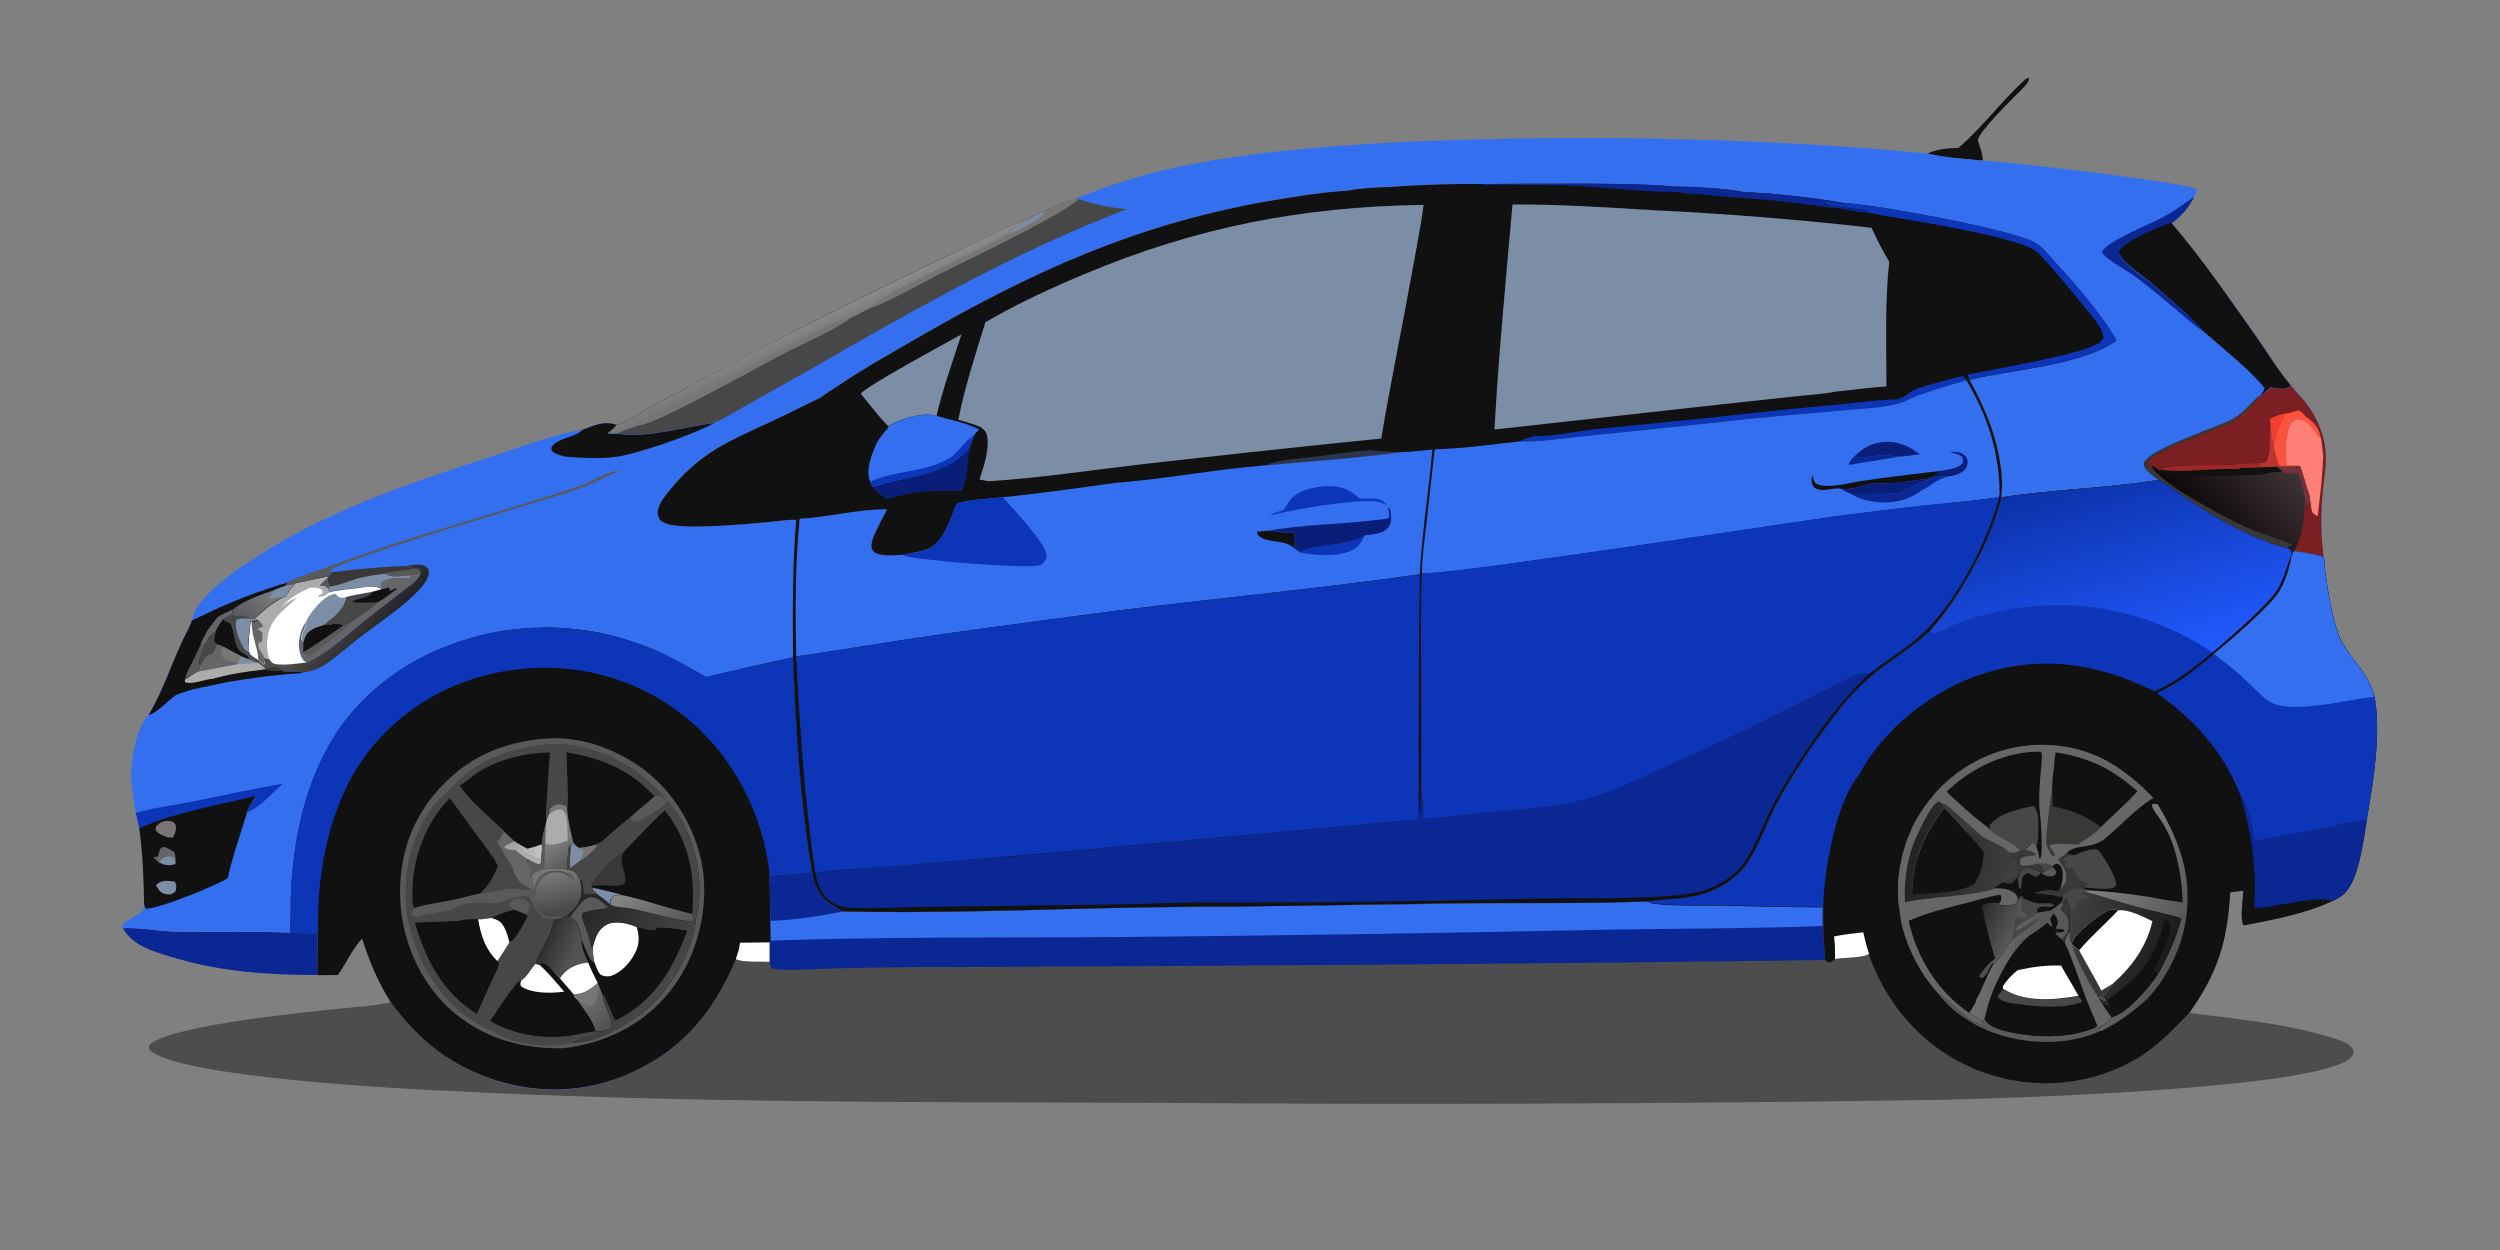 <svg width="72" height="36" viewBox="0 0 72 36" fill="none" xmlns="http://www.w3.org/2000/svg" xmlns:xlink="http://www.w3.org/1999/xlink">
	<rect x="0" y="0" width="72" height="36" fill="#808080" stroke="none"/>
	<desc>
			Created with Pixso.
	</desc>
	<defs>
		<clipPath id="clip797_5142">
			<rect id="img" width="72" height="36" fill="white" fill-opacity="0"/>
		</clipPath>
		<linearGradient x1="10.831" y1="18.338" x2="9.74" y2="17.407" id="paint_linear_1412_46826_0" gradientUnits="userSpaceOnUse">
			<stop stop-color="#23242B"/>
			<stop offset="1" stop-color="#514D46"/>
		</linearGradient>
		<linearGradient x1="6.973" y1="17.833" x2="7.559" y2="17.05" id="paint_linear_1412_46844_0" gradientUnits="userSpaceOnUse">
			<stop stop-color="#5A5B60"/>
			<stop offset="1" stop-color="#75767A"/>
		</linearGradient>
		<linearGradient x1="63.667" y1="15.136" x2="65.644" y2="13.229" id="paint_linear_1412_46864_0" gradientUnits="userSpaceOnUse">
			<stop stop-color="#0E090C"/>
			<stop offset="1" stop-color="#3D3234"/>
		</linearGradient>
		<linearGradient x1="23.739" y1="9.707" x2="23.492" y2="9.177" id="paint_linear_1412_46872_0" gradientUnits="userSpaceOnUse">
			<stop stop-color="#747577"/>
			<stop offset="1" stop-color="#8A8A8A"/>
		</linearGradient>
		<linearGradient x1="14.783" y1="24.383" x2="15.53" y2="24.577" id="paint_linear_1412_46883_0" gradientUnits="userSpaceOnUse">
			<stop stop-color="#A2A2A1"/>
			<stop offset="1" stop-color="#C2C2C2"/>
		</linearGradient>
		<linearGradient x1="16.231" y1="24.968" x2="15.861" y2="24.439" id="paint_linear_1412_46886_0" gradientUnits="userSpaceOnUse">
			<stop stop-color="#5B5B5B"/>
			<stop offset="1" stop-color="#7A7979"/>
		</linearGradient>
		<linearGradient x1="16.099" y1="26.245" x2="15.888" y2="25.187" id="paint_linear_1412_46889_0" gradientUnits="userSpaceOnUse">
			<stop stop-color="#494949"/>
			<stop offset="1" stop-color="#777776"/>
		</linearGradient>
		<linearGradient x1="17.586" y1="29.494" x2="16.9" y2="28.902" id="paint_linear_1412_46896_0" gradientUnits="userSpaceOnUse">
			<stop stop-color="#525150"/>
			<stop offset="1" stop-color="#6A6B68"/>
		</linearGradient>
		<linearGradient x1="15.806" y1="26.946" x2="16.588" y2="27.294" id="paint_linear_1412_46898_0" gradientUnits="userSpaceOnUse">
			<stop stop-color="#30302F"/>
			<stop offset="1" stop-color="#515251"/>
		</linearGradient>
		<linearGradient x1="16.508" y1="26.662" x2="18.935" y2="28.664" id="paint_linear_1412_46902_0" gradientUnits="userSpaceOnUse">
			<stop stop-color="#282727"/>
			<stop offset="1" stop-color="#484847"/>
		</linearGradient>
		<linearGradient x1="19.171" y1="26.902" x2="18.323" y2="25.404" id="paint_linear_1412_46907_0" gradientUnits="userSpaceOnUse">
			<stop stop-color="#585657"/>
			<stop offset="1" stop-color="#898988"/>
		</linearGradient>
		<linearGradient x1="62.794" y1="27.144" x2="60.34" y2="25.801" id="paint_linear_1412_46921_0" gradientUnits="userSpaceOnUse">
			<stop stop-color="#555554"/>
			<stop offset="1" stop-color="#7E7D7D"/>
		</linearGradient>
		<linearGradient x1="62.284" y1="27.794" x2="59.564" y2="26.753" id="paint_linear_1412_46923_0" gradientUnits="userSpaceOnUse">
			<stop stop-color="#1D1C1C"/>
			<stop offset="1" stop-color="#3E3E3D"/>
		</linearGradient>
		<linearGradient x1="58.45" y1="28.023" x2="57.18" y2="27.684" id="paint_linear_1412_46936_0" gradientUnits="userSpaceOnUse">
			<stop stop-color="#575857"/>
			<stop offset="1" stop-color="#6F6E6E"/>
		</linearGradient>
		<linearGradient x1="59.762" y1="13.706" x2="61.493" y2="19.369" id="paint_linear_1412_46941_0" gradientUnits="userSpaceOnUse">
			<stop stop-color="#0B32A9"/>
			<stop offset="1" stop-color="#225AFF"/>
		</linearGradient>
		<linearGradient x1="55.055" y1="24.463" x2="57.98" y2="25.011" id="paint_linear_1412_46950_0" gradientUnits="userSpaceOnUse">
			<stop stop-color="#232323"/>
			<stop offset="1" stop-color="#3E3E3D"/>
		</linearGradient>
		<linearGradient x1="56.968" y1="26.439" x2="57.947" y2="26.938" id="paint_linear_1412_46956_0" gradientUnits="userSpaceOnUse">
			<stop stop-color="#2D2D2C"/>
			<stop offset="1" stop-color="#585857"/>
		</linearGradient>
	</defs>
	<g clip-path="url(#clip797_5142)">
		<path id="Vector" d="M56.4 4.26C57.09 3.67 57.63 2.93 58.29 2.32C58.34 2.27 58.37 2.25 58.44 2.25C58.44 2.36 58.33 2.46 58.26 2.54C58.03 2.77 56.99 3.78 56.96 4.04C57.03 4.24 57.09 4.42 57.11 4.63C56.58 4.57 56.02 4.55 55.51 4.42C55.82 4.29 56.07 4.27 56.4 4.26Z" fill="#111111" fill-opacity="1" fill-rule="nonzero"/>
		<path id="Vector" d="M3.54 26.73C4.02 26.71 4.51 26.81 5 26.83C6.11 26.85 7.23 26.82 8.35 26.86C8.58 26.86 8.87 26.94 9.09 26.88C9.14 26.86 9.15 26.82 9.17 26.77C9.14 27.21 9.14 27.65 9.14 28.08C7.68 28.08 6.27 27.98 4.87 27.54C4.38 27.39 3.79 27.21 3.54 26.73Z" fill="#0B2793" fill-opacity="1" fill-rule="nonzero"/>
		<path id="Vector" d="M31.01 5.7C31.86 5.38 32.72 5.08 33.6 4.88C35.72 4.4 38 4.22 40.17 4.1C42.34 4 44.5 3.96 46.67 3.98C48.84 4 51.01 4.08 53.17 4.23C53.95 4.27 54.73 4.36 55.51 4.42C56.02 4.55 56.58 4.57 57.11 4.63C57.9 4.66 62.86 5.24 63.27 5.45C63.28 5.53 63.24 5.58 63.2 5.65C63.02 5.97 62.84 6.21 62.53 6.42C63.43 7.46 64.23 8.63 65.02 9.75C65.34 10.2 65.62 10.69 65.98 11.11L66.16 11.3C66.61 11.76 66.96 12.44 66.99 13.09C67 13.42 66.93 13.77 66.9 14.11C66.84 14.77 66.84 15.38 66.92 16.05C66.67 15.95 66.34 15.92 66.07 15.87C66.04 15.91 66.02 15.94 66.01 16L65.98 15.99L66 15.92C65.98 15.82 65.93 15.81 65.85 15.76C65.71 15.76 65.55 15.69 65.42 15.64C64.54 15.35 63.72 14.85 62.95 14.34C62.71 14.18 62.47 13.99 62.22 13.84L62.16 13.81C60.67 14.05 59.14 14.08 57.64 14.31L57.65 14.13C57.68 13.97 57.65 13.77 57.64 13.6C57.54 12.63 57.19 11.78 56.71 10.94C57.94 10.64 59.96 10.53 60.95 9.8L60.93 9.76C60.45 8.93 59.63 8.04 58.99 7.33C58.86 7.18 58.71 7.03 58.53 6.95C57.73 6.58 54.11 5.9 53.13 5.85C52.19 5.69 51.17 5.57 50.21 5.52C49.7 5.42 48.74 5.38 48.2 5.37C47.41 5.3 46.61 5.3 45.82 5.29C44.78 5.29 43.73 5.29 42.68 5.3C41.82 5.29 40.96 5.32 40.09 5.38C39.68 5.4 39.23 5.41 38.82 5.49C38.01 5.54 37.18 5.67 36.37 5.82C32.68 6.49 29.75 7.82 26.53 9.67C25.73 10.13 24.9 10.59 24.14 11.11C23.97 11.22 23.79 11.33 23.63 11.44L23.53 11.5C22.95 11.79 22.37 12.07 21.78 12.34C21.34 12.55 20.88 12.75 20.47 13.02C20.05 13.31 19.64 13.68 19.32 14.08C19.2 14.22 19.02 14.43 18.96 14.62C18.93 14.71 18.93 14.82 18.98 14.92C19.04 15.04 19.17 15.08 19.29 15.1C19.92 15.24 21.39 15.1 22.08 15.04C22.35 15.02 22.65 14.96 22.93 14.97C22.82 16.29 22.83 17.6 22.84 18.92C22.91 20.89 23.05 23.17 23.39 25.11L22.17 25.21C22.17 25.65 22.18 26.08 22.19 26.52L22.2 27.09L22.17 27.14L22.17 27.7C21.89 27.69 21.45 27.73 21.19 27.63C20.53 29.21 19.57 30.33 17.95 30.99C16.59 31.54 15.1 31.49 13.76 30.92C12.69 30.46 11.94 29.79 11.25 28.86C10.88 28.26 10.64 27.7 10.43 27.02C10.13 27.34 9.98 27.72 9.73 28.08C9.53 28.08 9.33 28.09 9.14 28.08C9.14 27.64 9.13 27.2 9.16 26.76C9.14 26.81 9.14 26.86 9.08 26.88C8.87 26.94 8.57 26.86 8.35 26.85C7.23 26.82 6.11 26.85 4.99 26.82C4.51 26.81 4.02 26.71 3.54 26.73C3.52 26.69 3.53 26.66 3.53 26.63C3.68 26.45 3.92 26.41 4.09 26.25C4.16 26.19 4.14 26.13 4.15 26.04C4.15 25.33 4.12 24.56 4.01 23.86C3.98 23.71 3.95 23.56 3.91 23.41C3.84 23.04 3.78 22.67 3.78 22.3C3.77 21.83 3.95 20.92 4.28 20.58C4.78 19.74 4.98 18.94 5.42 18.12C5.46 18.04 5.49 17.95 5.53 17.86C5.57 17.68 5.63 17.54 5.75 17.39C6.1 16.93 6.63 16.54 7.11 16.22C9.28 14.75 11.71 13.94 14.18 13.14C14.91 12.9 16.03 12.48 16.77 12.38C17.12 12.25 17.4 12.11 17.76 12.24C18.01 12.19 18.71 11.74 18.97 11.6L21.43 10.29C23.36 9.28 25.31 8.31 27.28 7.38C28.1 6.99 28.91 6.57 29.74 6.24C29.85 6.17 29.98 6.13 30.09 6.08C30.26 5.99 30.45 5.91 30.63 5.84C30.75 5.78 30.88 5.74 31.01 5.7Z" fill="#336FEE" fill-opacity="1" fill-rule="nonzero"/>
		<path id="Vector" d="M8.26 16.77C8.68 16.57 9.16 16.44 9.6 16.27C11.75 15.46 13.97 14.88 16.16 14.17C16.41 14.09 16.65 14.02 16.88 13.92C17.17 13.79 17.49 13.59 17.81 13.55C17.78 13.61 17.57 13.68 17.5 13.71C17.19 13.86 16.88 14.01 16.55 14.12C15.81 14.37 9.67 16.15 9.5 16.44L9.56 16.48C9.49 16.54 9.46 16.58 9.44 16.68C9.42 16.78 9.46 16.82 9.51 16.9C9.49 16.93 9.47 16.95 9.44 16.97L9.38 16.9C9.32 16.9 9.27 16.89 9.21 16.87L9.21 16.83L9.45 16.62L8.49 16.82C8.38 16.85 8.27 16.88 8.16 16.9C8.21 16.86 8.23 16.83 8.26 16.77Z" fill="#5A595A" fill-opacity="1" fill-rule="nonzero"/>
		<path id="Vector" d="M63.2 5.66C63.03 5.98 62.84 6.22 62.54 6.43C62.19 6.55 61.19 6.95 61.05 7.25C61.02 7.3 61.04 7.33 61.07 7.37C61.22 7.65 61.65 7.92 61.9 8.12C62.18 8.34 63.27 9.28 63.43 9.53C63.2 9.38 62.99 9.18 62.77 9C62.34 8.64 61.91 8.27 61.46 7.94C61.25 7.79 60.63 7.46 60.53 7.26C60.69 6.93 61.95 6.45 62.32 6.24C62.63 6.07 62.91 5.87 63.2 5.66Z" fill="#0B2793" fill-opacity="1" fill-rule="nonzero"/>
		<path id="Vector" d="M9.57 16.48C10.29 16.39 11 16.32 11.73 16.3C11.8 16.33 11.86 16.37 11.93 16.38C11.99 16.38 12.03 16.37 12.07 16.41C12.1 16.44 12.11 16.47 12.13 16.51C12.01 16.52 11.91 16.52 11.81 16.58L11.85 16.62L11.84 16.66C11.59 16.67 11.17 16.63 10.98 16.78C10.96 16.87 10.98 16.89 11.02 16.97L10.99 16.97C10.84 16.85 10.5 16.91 10.32 16.94C10.06 16.97 9.72 16.99 9.47 17.07L9.45 16.97C9.48 16.95 9.5 16.93 9.52 16.9C9.47 16.82 9.43 16.78 9.44 16.68C9.46 16.58 9.5 16.54 9.57 16.48Z" fill="#3A3837" fill-opacity="1" fill-rule="nonzero"/>
		<path id="Vector" d="M11.94 16.38C11.99 16.38 12.03 16.37 12.07 16.41C12.1 16.44 12.11 16.47 12.13 16.51C12.02 16.52 11.91 16.52 11.81 16.57C11.56 16.59 11.29 16.65 11.07 16.52C11.36 16.44 11.64 16.43 11.94 16.38Z" fill="#5A595A" fill-opacity="1" fill-rule="nonzero"/>
		<path id="Vector" d="M11.07 16.52C11.29 16.65 11.56 16.59 11.81 16.57L11.85 16.61L11.84 16.65C11.59 16.66 11.17 16.62 10.98 16.78C10.96 16.86 10.98 16.88 11.02 16.96L10.99 16.96C10.84 16.85 10.5 16.91 10.32 16.93C10.06 16.96 9.72 16.98 9.47 17.06L9.45 16.96C9.48 16.94 9.5 16.92 9.52 16.89C9.79 16.85 10.04 16.74 10.3 16.66C10.55 16.59 10.81 16.56 11.07 16.52Z" fill="#7C8DA6" fill-opacity="1" fill-rule="nonzero"/>
		<path id="Vector" d="M3.91 23.41C4.42 23.26 4.98 23.2 5.51 23.09C6.38 22.92 7.26 22.72 8.14 22.57C7.86 22.83 7.49 23.24 7.13 23.39C7.18 23.22 7.28 23.07 7.39 22.93C6.32 23.19 5.02 23.41 4.01 23.86C3.98 23.71 3.95 23.56 3.91 23.41Z" fill="#0D35B8" fill-opacity="1" fill-rule="nonzero"/>
		<path id="Vector" d="M11.73 16.29C11.89 16.27 12.14 16.21 12.28 16.33C12.34 16.37 12.35 16.44 12.35 16.51C12.33 16.69 12.18 16.87 12.07 16.99C11.61 17.48 10.99 17.88 10.45 18.29C10.11 18.55 9.79 18.83 9.45 19.08C9.23 19.24 9 19.33 8.73 19.37C8.57 19.31 8.34 19.34 8.16 19.33C8.12 19.3 8.07 19.27 8.03 19.24C7.94 19.2 7.89 19.21 7.81 19.24C7.74 19.26 7.76 19.26 7.69 19.26C7.67 19.26 7.66 19.26 7.65 19.26C7.59 19.19 7.51 19.14 7.44 19.08C7.34 19.06 7.25 19.02 7.15 18.99L7.17 18.97C7.16 18.88 7.13 18.89 7.07 18.83L7.07 18.73L7.21 18.84C7.29 18.89 7.37 18.95 7.45 18.99C7.5 19.06 7.54 19.1 7.61 19.14C7.66 19.07 7.59 19.03 7.61 18.94L7.76 18.97C7.83 19.07 7.86 19.11 7.99 19.13C8.26 19.16 8.56 19.1 8.83 19.08C9.45 18.82 10.03 18.24 10.55 17.83C10.97 17.5 11.39 17.19 11.81 16.86C11.78 16.76 11.8 16.75 11.84 16.65L11.85 16.62L11.81 16.57C11.92 16.52 12.02 16.52 12.13 16.51C12.12 16.47 12.1 16.44 12.07 16.4C12.04 16.36 11.99 16.38 11.94 16.38C11.86 16.36 11.8 16.33 11.73 16.29Z" fill="url(#paint_linear_1412_46826_0)" fill-opacity="1" fill-rule="nonzero"/>
		<path id="Vector" d="M11.81 16.57C11.92 16.52 12.02 16.52 12.13 16.51C12.05 16.66 11.94 16.77 11.81 16.87C11.78 16.76 11.8 16.75 11.84 16.65L11.85 16.62L11.81 16.57Z" fill="#666567" fill-opacity="1" fill-rule="nonzero"/>
		<path id="Vector" d="M17.79 12.49C18.58 12.64 19.77 12.28 20.58 12.18C19.98 12.51 18.39 13.07 17.72 13.16C17.24 13.22 16.75 13.19 16.27 13.15C16.17 13.12 16.03 13.09 15.95 13.03C15.88 12.98 15.88 12.96 15.88 12.88C16.05 12.62 16.49 12.61 16.73 12.42C16.75 12.41 16.76 12.39 16.77 12.38C17.12 12.25 17.4 12.11 17.76 12.24C17.69 12.34 17.6 12.41 17.5 12.49C17.59 12.49 17.69 12.49 17.79 12.49Z" fill="#111111" fill-opacity="1" fill-rule="nonzero"/>
		<path id="Vector" d="M11.02 16.96C10.98 16.88 10.96 16.86 10.97 16.78C11.17 16.62 11.59 16.66 11.83 16.65C11.79 16.75 11.77 16.76 11.8 16.86C11.39 17.19 10.96 17.5 10.55 17.83C10.02 18.24 9.44 18.82 8.82 19.08C8.71 18.99 8.67 18.9 8.64 18.77C8.57 18.48 8.65 18.16 8.8 17.91C8.85 18.05 8.57 18.35 8.73 18.47C8.73 18.47 8.73 18.47 8.74 18.47C8.75 18.41 8.77 18.34 8.8 18.29C8.9 18.11 9.13 18.05 9.31 17.99C9.6 17.76 9.89 17.56 9.97 17.18C10.22 17.13 10.48 17.09 10.73 17.04L10.98 16.96L11.02 16.96Z" fill="#666567" fill-opacity="1" fill-rule="nonzero"/>
		<path id="Vector" d="M10.09 17.94C10.03 18.1 9.18 18.69 8.97 18.86C8.88 18.87 8.83 18.87 8.76 18.82C8.75 18.81 8.74 18.8 8.73 18.79C9.13 18.56 9.51 18.27 9.89 18.01C9.96 18 10.02 17.97 10.09 17.94Z" fill="#5A595A" fill-opacity="1" fill-rule="nonzero"/>
		<path id="Vector" d="M9.31 18C9.54 18.02 9.65 17.9 9.89 18.01C9.51 18.27 9.13 18.56 8.73 18.78L8.74 18.48C8.75 18.41 8.77 18.35 8.8 18.29C8.9 18.11 9.13 18.05 9.31 18Z" fill="#111111" fill-opacity="1" fill-rule="nonzero"/>
		<path id="Vector" d="M11.02 16.97L11.2 16.92C11.23 16.98 11.21 16.94 11.23 17.02C11.28 17 11.32 16.98 11.36 16.96C11.37 16.95 11.41 16.94 11.43 16.94L11.43 16.96C11.25 17.09 11.07 17.24 10.89 17.34C10.65 17.57 10.36 17.75 10.09 17.94C10.02 17.97 9.96 18 9.89 18.01C9.65 17.9 9.54 18.03 9.31 18C9.6 17.77 9.89 17.57 9.97 17.19C10.22 17.13 10.48 17.09 10.73 17.05L10.99 16.97L11.02 16.97Z" fill="#474747" fill-opacity="1" fill-rule="nonzero"/>
		<path id="Vector" d="M11.02 16.97L11.2 16.92C11.23 16.98 11.21 16.94 11.23 17.02C11.28 17 11.32 16.98 11.36 16.96C11.37 16.95 11.41 16.94 11.43 16.94L11.43 16.96C11.25 17.09 11.08 17.24 10.89 17.34C10.63 17.36 10.39 17.36 10.14 17.34C10.28 17.2 10.57 17.26 10.69 17.09C10.71 17.08 10.72 17.06 10.73 17.05L10.99 16.97L11.02 16.97Z" fill="#111111" fill-opacity="1" fill-rule="nonzero"/>
		<path id="Vector" d="M8.49 16.82L9.44 16.62L9.21 16.84L9.21 16.87C9.27 16.89 9.32 16.9 9.38 16.9L9.44 16.97L9.47 17.07C9.71 16.99 10.06 16.97 10.31 16.94C10.49 16.91 10.83 16.85 10.98 16.97L10.72 17.04C10.47 17.09 10.22 17.13 9.97 17.19C9.88 17.57 9.59 17.77 9.3 18C9.12 18.05 8.9 18.11 8.8 18.29C8.77 18.35 8.75 18.42 8.73 18.48C8.73 18.48 8.72 18.47 8.72 18.47C8.56 18.36 8.85 18.06 8.8 17.92C8.65 18.16 8.56 18.49 8.63 18.77C8.66 18.91 8.7 19 8.82 19.08C8.55 19.11 8.25 19.16 7.98 19.13C7.85 19.12 7.82 19.07 7.75 18.98L7.6 18.94C7.58 19.04 7.65 19.08 7.6 19.14C7.53 19.1 7.49 19.06 7.44 19C7.36 18.96 7.28 18.9 7.2 18.84C7.19 18.81 7.16 18.77 7.15 18.74C7.12 18.67 7.19 17.97 7.22 17.88L7.25 17.91L7.43 17.86L7.32 17.83C7.59 17.56 7.8 17.38 8.14 17.21L8.24 17.17C8.29 17.02 8.38 16.93 8.49 16.82Z" fill="#FFFFFF" fill-opacity="1" fill-rule="nonzero"/>
		<path id="Vector" d="M8.81 17.92C8.85 17.8 8.93 17.7 9 17.6C9.16 17.4 9.4 17.13 9.66 17.1C9.68 17.12 9.72 17.17 9.75 17.19C9.83 17.24 9.9 17.21 9.98 17.19C9.89 17.57 9.6 17.77 9.31 18C9.13 18.06 8.91 18.12 8.81 18.3C8.78 18.35 8.76 18.42 8.74 18.48C8.74 18.48 8.73 18.48 8.73 18.48C8.57 18.36 8.86 18.06 8.81 17.92Z" fill="#7C8DA6" fill-opacity="1" fill-rule="nonzero"/>
		<path id="Vector" d="M8.49 16.82L9.44 16.62L9.21 16.84L9.21 16.87C9.27 16.89 9.32 16.9 9.38 16.9L9.44 16.97L9.47 17.07C9.44 17.1 9.43 17.11 9.39 17.13C9.33 17.17 9.25 17.2 9.17 17.18L9.16 17.15C9.2 17.13 9.25 17.11 9.29 17.09C9.3 17.01 9.29 17.02 9.24 16.97C9.12 16.91 9.04 16.92 8.91 16.93C8.59 17.09 8.35 17.21 8.11 17.48C8.25 17.37 8.39 17.27 8.56 17.21C8.13 17.62 7.7 17.86 7.69 18.55C7.69 18.7 7.71 18.83 7.75 18.98L7.6 18.94C7.58 19.04 7.65 19.08 7.6 19.14C7.53 19.1 7.49 19.06 7.44 19C7.36 18.96 7.28 18.9 7.2 18.84C7.19 18.81 7.16 18.77 7.15 18.74C7.12 18.67 7.19 17.97 7.22 17.88L7.25 17.91L7.43 17.86L7.32 17.83C7.59 17.56 7.8 17.38 8.14 17.21L8.24 17.17C8.29 17.02 8.38 16.93 8.49 16.82Z" fill="#ACACAD" fill-opacity="1" fill-rule="nonzero"/>
		<path id="Vector" d="M7.2 18.83C7.19 18.8 7.16 18.77 7.15 18.73C7.12 18.66 7.19 17.96 7.22 17.87L7.25 17.9L7.43 17.85C7.49 17.91 7.55 17.95 7.58 18.04C7.52 18.07 7.48 18.09 7.42 18.11C7.46 18.15 7.5 18.17 7.55 18.2C7.56 18.3 7.57 18.39 7.54 18.49L7.45 18.5C7.43 18.64 7.45 18.68 7.53 18.79C7.54 18.8 7.55 18.82 7.56 18.84C7.6 18.89 7.58 18.87 7.6 18.93C7.58 19.03 7.65 19.07 7.6 19.13C7.53 19.09 7.49 19.05 7.44 18.99C7.36 18.95 7.28 18.89 7.2 18.83Z" fill="#666567" fill-opacity="1" fill-rule="nonzero"/>
		<path id="Vector" d="M7.2 18.84C7.19 18.81 7.16 18.77 7.15 18.74C7.12 18.67 7.19 17.97 7.22 17.88L7.25 17.91C7.23 18.27 7.42 18.63 7.44 19C7.36 18.96 7.28 18.9 7.2 18.84Z" fill="#FFFFFF" fill-opacity="1" fill-rule="nonzero"/>
		<path id="Vector" d="M8.27 16.78C8.24 16.83 8.22 16.86 8.17 16.9C8.28 16.88 8.39 16.85 8.5 16.83C8.39 16.94 8.3 17.02 8.25 17.18L8.15 17.21C7.82 17.38 7.6 17.57 7.33 17.83L7.44 17.87L7.26 17.92L7.23 17.88C7.2 17.97 7.14 18.67 7.16 18.75C7.17 18.78 7.2 18.82 7.22 18.85L7.07 18.74L7.07 18.84C7.13 18.89 7.16 18.89 7.17 18.97L7.16 19C7.25 19.03 7.34 19.07 7.44 19.09C7.51 19.15 7.6 19.2 7.65 19.26C7.66 19.27 7.68 19.27 7.69 19.27C7.77 19.27 7.74 19.27 7.81 19.25C7.9 19.22 7.95 19.21 8.03 19.25C8.08 19.28 8.12 19.31 8.17 19.34C8.34 19.35 8.57 19.32 8.73 19.38C7.98 19.43 7.26 19.52 6.51 19.65C6.05 19.76 5.5 19.83 5.06 20.02C4.87 20.15 4.48 20.57 4.28 20.59C4.78 19.75 4.98 18.95 5.42 18.13C5.46 18.04 5.5 17.96 5.53 17.87L6.2 17.55C6.87 17.25 7.56 16.99 8.27 16.78Z" fill="#111111" fill-opacity="1" fill-rule="nonzero"/>
		<path id="Vector" d="M7.65 19.25C7.66 19.25 7.68 19.25 7.69 19.25C7.76 19.25 7.74 19.25 7.81 19.23C7.89 19.2 7.95 19.19 8.03 19.23C8.08 19.26 8.12 19.29 8.16 19.32C7.95 19.34 7.76 19.33 7.55 19.28L7.65 19.25Z" fill="#3A3837" fill-opacity="1" fill-rule="nonzero"/>
		<path id="Vector" d="M6.69 17.56L6.69 17.69C6.59 17.73 6.53 17.76 6.44 17.82C6.33 17.93 6.28 18.04 6.21 18.18C6.05 18.31 5.96 18.4 5.9 18.59L5.78 18.54C5.84 18.4 5.91 18.28 5.98 18.15L6.25 17.79C6.38 17.69 6.54 17.63 6.69 17.56Z" fill="#666567" fill-opacity="1" fill-rule="nonzero"/>
		<path id="Vector" d="M5.79 18.54L5.9 18.6C5.84 18.75 5.73 18.95 5.74 19.11L5.78 19.18L5.75 19.33C5.58 19.38 5.48 19.48 5.32 19.57L5.39 19.36C5.53 19.09 5.66 18.82 5.79 18.54Z" fill="#5A595A" fill-opacity="1" fill-rule="nonzero"/>
		<path id="Vector" d="M6.21 18.18C6.19 18.27 6.18 18.37 6.16 18.46L6.27 18.56C6.23 18.63 6.19 18.7 6.15 18.76C6.04 18.92 5.97 18.77 5.78 19.18L5.74 19.11C5.73 18.95 5.84 18.75 5.9 18.6C5.96 18.4 6.06 18.31 6.21 18.18Z" fill="#474747" fill-opacity="1" fill-rule="nonzero"/>
		<path id="Vector" d="M8.17 16.89C8.28 16.87 8.39 16.84 8.5 16.82C8.39 16.93 8.3 17.01 8.25 17.17L8.15 17.2C7.81 17.37 7.6 17.55 7.33 17.82L7.17 17.82C7.02 17.63 6.85 17.82 6.69 17.69L6.69 17.56C7.05 17.28 7.51 17.13 7.94 16.98C8.01 16.95 8.09 16.92 8.17 16.89Z" fill="url(#paint_linear_1412_46844_0)" fill-opacity="1" fill-rule="nonzero"/>
		<path id="Vector" d="M8.16 16.89C8.27 16.87 8.38 16.84 8.49 16.82C8.38 16.93 8.29 17.01 8.25 17.17L8.15 17.2C8.03 17.19 7.91 17.22 7.8 17.24L7.77 17.21C7.8 17.12 7.86 17.05 7.93 16.98C8 16.95 8.08 16.92 8.16 16.89Z" fill="#7C8DA6" fill-opacity="1" fill-rule="nonzero"/>
		<path id="Vector" d="M6.69 17.69C6.85 17.81 7.02 17.63 7.17 17.82L7.33 17.82L7.44 17.85L7.25 17.9L7.23 17.87C7.19 17.96 7.13 18.66 7.16 18.73C7.17 18.76 7.19 18.8 7.21 18.83L7.06 18.72L7.07 18.83C7.13 18.88 7.16 18.88 7.17 18.96L7.15 18.98L6.95 18.9L6.45 18.63L6.43 18.62L6.27 18.56L6.16 18.45C6.18 18.36 6.2 18.27 6.21 18.18C6.28 18.04 6.33 17.92 6.45 17.82C6.53 17.76 6.6 17.72 6.69 17.69Z" fill="#7C8DA6" fill-opacity="1" fill-rule="nonzero"/>
		<path id="Vector" d="M6.69 17.69C6.85 17.81 7.02 17.63 7.17 17.82C7.07 17.82 6.89 17.79 6.81 17.86C6.74 18.04 6.87 18.37 6.95 18.54C6.98 18.61 7.02 18.67 7.06 18.72L7.07 18.83C7.03 18.81 7 18.81 6.97 18.79C6.74 18.64 6.76 18.18 6.65 17.96C6.6 17.89 6.56 17.9 6.48 17.88L6.45 17.82C6.53 17.76 6.6 17.72 6.69 17.69Z" fill="#474747" fill-opacity="1" fill-rule="nonzero"/>
		<path id="Vector" d="M6.45 17.82L6.48 17.89C6.56 17.9 6.6 17.9 6.65 17.97C6.76 18.19 6.74 18.65 6.97 18.79C7 18.81 7.03 18.82 7.07 18.84C7.13 18.89 7.16 18.88 7.17 18.97L7.15 18.99L6.95 18.91L6.45 18.64L6.43 18.63L6.27 18.56L6.16 18.46C6.18 18.37 6.2 18.28 6.21 18.18C6.28 18.04 6.33 17.93 6.45 17.82Z" fill="#111111" fill-opacity="1" fill-rule="nonzero"/>
		<path id="Vector" d="M6.27 18.57L6.43 18.63L6.45 18.64L6.95 18.91L7.15 18.99C7.25 19.03 7.34 19.07 7.44 19.09C7.51 19.14 7.59 19.19 7.65 19.26L7.55 19.29C7.09 19.34 6.58 19.42 6.13 19.55C5.89 19.56 5.57 19.72 5.33 19.65L5.32 19.58C5.48 19.49 5.58 19.38 5.75 19.33L5.78 19.18C5.97 18.77 6.04 18.93 6.16 18.77C6.2 18.7 6.24 18.63 6.27 18.57Z" fill="#ACACAD" fill-opacity="1" fill-rule="nonzero"/>
		<path id="Vector" d="M6.95 18.91L7.15 18.99C7.24 19.03 7.33 19.07 7.43 19.09C7.24 19.1 7.04 19.13 6.85 19.12L6.85 19.07C6.87 19 6.9 18.97 6.95 18.91Z" fill="#7C8DA6" fill-opacity="1" fill-rule="nonzero"/>
		<path id="Vector" d="M6.27 18.57L6.43 18.63L6.45 18.64L6.95 18.91C6.9 18.97 6.88 19 6.85 19.07L6.86 19.13C6.49 19.18 6.12 19.28 5.75 19.33L5.78 19.18C5.97 18.77 6.04 18.93 6.15 18.77C6.2 18.7 6.23 18.63 6.27 18.57Z" fill="#666567" fill-opacity="1" fill-rule="nonzero"/>
		<path id="Vector" d="M6.45 18.64L6.95 18.9C6.9 18.96 6.87 18.99 6.85 19.06C6.74 19.07 6.66 19.06 6.56 19.03C6.46 18.99 6.4 18.94 6.35 18.84C6.36 18.73 6.38 18.72 6.45 18.64Z" fill="#777675" fill-opacity="1" fill-rule="nonzero"/>
		<path id="Vector" d="M4.01 23.85C5.01 23.4 6.31 23.18 7.38 22.92C7.28 23.06 7.18 23.21 7.12 23.38C6.93 24.02 6.7 24.64 6.56 25.29C6.22 25.51 4.54 26.19 4.19 26.17C4.17 26.12 4.16 26.08 4.15 26.03C4.14 25.32 4.11 24.55 4.01 23.85Z" fill="#111111" fill-opacity="1" fill-rule="nonzero"/>
		<path id="Vector" d="M4.49 25.49C4.5 25.49 4.5 25.48 4.51 25.47C4.69 25.33 4.83 25.37 5.04 25.39C5.09 25.53 5.09 25.54 5.05 25.68C4.97 25.74 4.93 25.77 4.83 25.76C4.73 25.75 4.65 25.72 4.58 25.64C4.56 25.61 4.55 25.58 4.53 25.55C4.51 25.53 4.5 25.51 4.49 25.49Z" fill="#7C8DA6" fill-opacity="1" fill-rule="nonzero"/>
		<path id="Vector" d="M4.84 24.12C4.72 24.07 4.56 24.03 4.49 23.91C4.47 23.87 4.49 23.84 4.5 23.79C4.6 23.69 4.7 23.64 4.85 23.64C4.92 23.64 4.98 23.66 5.03 23.71C5.06 23.75 5.07 23.8 5.07 23.85C5.07 23.94 5.02 24.04 4.98 24.12L4.84 24.12Z" fill="#777675" fill-opacity="1" fill-rule="nonzero"/>
		<path id="Vector" d="M4.41 24.68C4.48 24.68 4.49 24.69 4.55 24.66C4.57 24.59 4.58 24.52 4.62 24.45C4.65 24.4 4.66 24.41 4.71 24.39C4.83 24.42 4.92 24.48 5.02 24.54C5.06 24.67 5.07 24.76 5.05 24.88C4.87 24.95 4.75 24.91 4.58 24.84C4.52 24.79 4.47 24.74 4.41 24.68Z" fill="#666567" fill-opacity="1" fill-rule="nonzero"/>
		<path id="Vector" d="M4.58 24.84C4.65 24.75 4.69 24.7 4.81 24.67C4.89 24.65 4.95 24.68 5.02 24.71C5.03 24.77 5.04 24.83 5.05 24.88C4.87 24.95 4.75 24.91 4.58 24.84Z" fill="#7C8DA6" fill-opacity="1" fill-rule="nonzero"/>
		<path id="Vector" d="M63.42 9.51C63.26 9.26 62.17 8.33 61.9 8.1C61.65 7.9 61.22 7.63 61.06 7.35C61.03 7.31 61.01 7.28 61.04 7.23C61.19 6.93 62.18 6.54 62.53 6.41C63.42 7.45 64.22 8.62 65.01 9.74C65.33 10.19 65.61 10.68 65.98 11.1C65.85 11.2 65.79 11.21 65.64 11.19C65.55 11.18 65.47 11.16 65.38 11.15C65.3 11.23 65.21 11.34 65.1 11.38C65.15 11.31 65.2 11.27 65.22 11.18C64.86 10.7 63.91 9.94 63.42 9.51Z" fill="#111111" fill-opacity="1" fill-rule="nonzero"/>
		<path id="Vector" d="M65.98 11.11L66.15 11.31C66.61 11.76 66.96 12.44 66.98 13.09C67 13.43 66.93 13.78 66.9 14.11C66.83 14.78 66.84 15.39 66.92 16.05C66.67 15.95 66.34 15.92 66.07 15.87C66.04 15.92 66.02 15.94 66 16L65.98 16L66 15.92C65.98 15.82 65.93 15.82 65.85 15.76C65.71 15.76 65.54 15.69 65.41 15.64C64.53 15.35 63.72 14.85 62.95 14.34C62.7 14.18 62.47 13.99 62.21 13.84L62.16 13.81C62.07 13.74 61.98 13.68 61.89 13.6C61.8 13.52 61.76 13.46 61.75 13.34C61.9 12.92 63.89 12.31 64.35 12.04C64.63 11.88 64.82 11.59 65.08 11.4L65.1 11.39C65.21 11.35 65.3 11.25 65.38 11.16C65.47 11.17 65.55 11.19 65.64 11.2C65.79 11.22 65.85 11.21 65.98 11.11Z" fill="#7C1F22" fill-opacity="1" fill-rule="nonzero"/>
		<path id="Vector" d="M65.83 11.91C65.84 11.91 65.85 11.91 65.86 11.91C65.98 11.89 66.07 11.86 66.17 11.82C66.29 11.84 66.33 11.91 66.41 12C66.66 12.19 66.78 12.3 66.84 12.61C66.8 12.59 66.76 12.58 66.74 12.53C66.65 12.37 66.47 12.16 66.29 12.09C66.23 12.07 66.19 12.07 66.12 12.08C66.01 12.14 65.95 12.22 65.91 12.35C65.81 12.66 65.82 13.09 65.85 13.41C65.97 13.41 66.1 13.4 66.23 13.42C66.01 13.45 65.79 13.44 65.57 13.44L65.16 13.45C65.11 13.44 65.08 13.43 65.03 13.4L65.08 13.34C65.15 13.34 65.21 13.34 65.27 13.31C65.42 13.11 65.38 12.57 65.4 12.31L65.38 12.06C65.53 12 65.67 11.94 65.83 11.91Z" fill="#FC533C" fill-opacity="1" fill-rule="nonzero"/>
		<path id="Vector" d="M65.39 12.06C65.55 11.99 65.68 11.93 65.85 11.91C65.64 12.23 65.56 12.5 65.5 12.88C65.47 12.69 65.44 12.49 65.41 12.3L65.39 12.06Z" fill="#F23D30" fill-opacity="1" fill-rule="nonzero"/>
		<path id="Vector" d="M65.4 12.31C65.42 12.5 65.46 12.69 65.49 12.88C65.53 13.05 65.56 13.22 65.63 13.38L65.7 13.42L65.85 13.41C65.97 13.41 66.1 13.4 66.23 13.42C66.01 13.45 65.79 13.44 65.57 13.44L65.16 13.45C65.11 13.44 65.08 13.43 65.03 13.4L65.08 13.34C65.15 13.34 65.21 13.34 65.27 13.31C65.42 13.11 65.38 12.57 65.4 12.31Z" fill="#B8342F" fill-opacity="1" fill-rule="nonzero"/>
		<path id="Vector" d="M65.85 13.41C65.82 13.09 65.81 12.66 65.91 12.35C65.95 12.22 66.01 12.14 66.13 12.08C66.19 12.07 66.23 12.07 66.3 12.09C66.47 12.16 66.66 12.37 66.74 12.53C66.76 12.58 66.8 12.59 66.84 12.61C66.87 12.76 66.89 12.92 66.9 13.07L66.91 13.11C66.89 13.69 66.82 14.28 66.75 14.86C66.68 14.85 66.65 14.8 66.59 14.75C66.58 14.69 66.56 14.63 66.55 14.57C66.54 14.47 66.52 14.38 66.51 14.28C66.41 13.99 66.35 13.7 66.23 13.42C66.11 13.4 65.98 13.41 65.85 13.41Z" fill="#FD7F75" fill-opacity="1" fill-rule="nonzero"/>
		<path id="Vector" d="M62.16 13.81C62.07 13.75 61.98 13.68 61.89 13.6C61.8 13.52 61.76 13.46 61.75 13.34C61.9 12.92 63.89 12.31 64.35 12.05C64.63 11.88 64.82 11.59 65.08 11.4C64.91 11.68 64.62 11.94 64.34 12.11C63.87 12.39 61.98 12.97 61.81 13.36L61.84 13.41C61.9 13.43 61.91 13.43 61.96 13.41C62.05 13.45 62.13 13.5 62.21 13.56L62.24 13.53C62.25 13.52 62.26 13.5 62.27 13.49C62.41 13.37 63.84 13.41 64.13 13.39C64.44 13.37 64.77 13.33 65.08 13.35L65.04 13.41C65.08 13.43 65.11 13.45 65.16 13.46L65.57 13.45C65.79 13.45 66.01 13.46 66.23 13.43C66.35 13.71 66.41 14 66.51 14.29C66.52 14.39 66.53 14.48 66.55 14.58L66.38 14.48C66.38 14.89 66.3 15.52 66.07 15.87C66.04 15.92 66.02 15.94 66 16L65.98 16L66 15.92C65.98 15.82 65.93 15.82 65.85 15.77C65.71 15.76 65.54 15.69 65.41 15.65C64.53 15.35 63.72 14.85 62.95 14.35C62.7 14.18 62.47 13.99 62.21 13.84L62.16 13.81Z" fill="url(#paint_linear_1412_46864_0)" fill-opacity="1" fill-rule="nonzero"/>
		<path id="Vector" d="M65.58 13.44C65.8 13.44 66.02 13.45 66.24 13.42C66.35 13.71 66.42 14 66.52 14.28C66.53 14.38 66.54 14.48 66.56 14.57L66.39 14.48C66.38 14.18 66.28 13.89 66.18 13.62C66.03 13.63 65.88 13.67 65.74 13.59L65.58 13.44Z" fill="#733239" fill-opacity="1" fill-rule="nonzero"/>
		<path id="Vector" d="M62.16 13.81C62.07 13.75 61.98 13.68 61.89 13.6C61.8 13.52 61.76 13.46 61.75 13.34C61.9 12.92 63.89 12.31 64.35 12.05C64.63 11.88 64.82 11.59 65.08 11.4C64.91 11.68 64.62 11.94 64.34 12.11C63.87 12.39 61.98 12.97 61.81 13.36L61.84 13.41C61.9 13.43 61.91 13.43 61.96 13.41C62.15 13.9 64.17 14.95 64.7 15.19C64.88 15.28 66 15.65 66.03 15.69L65.85 15.77C65.71 15.76 65.54 15.69 65.41 15.65C64.53 15.35 63.72 14.85 62.95 14.35C62.7 14.18 62.47 13.99 62.21 13.84L62.16 13.81Z" fill="#3A3837" fill-opacity="1" fill-rule="nonzero"/>
		<path id="Vector" d="M64.13 13.39C64.44 13.37 64.77 13.32 65.08 13.34L65.04 13.4C65.09 13.43 65.11 13.44 65.16 13.46L65.58 13.44L65.73 13.59C65.57 13.58 65.38 13.61 65.22 13.65C64.94 13.71 63.75 13.7 63.41 13.7C63.02 13.71 62.54 13.81 62.21 13.55L62.24 13.53C62.25 13.52 62.26 13.5 62.27 13.49C62.42 13.37 63.84 13.4 64.13 13.39Z" fill="#111111" fill-opacity="1" fill-rule="nonzero"/>
		<path id="Vector" d="M64.13 13.39C64.45 13.37 64.77 13.32 65.09 13.34L65.04 13.4C65.09 13.43 65.12 13.44 65.17 13.46L64.85 13.47C64.74 13.48 64.63 13.48 64.52 13.47L64.49 13.51C63.75 13.47 62.98 13.62 62.25 13.53C62.26 13.52 62.27 13.5 62.28 13.49C62.42 13.37 63.85 13.4 64.13 13.39Z" fill="#A02627" fill-opacity="1" fill-rule="nonzero"/>
		<path id="Vector" d="M30.63 5.83C30.75 5.77 30.88 5.74 31.01 5.7L31.06 5.74C31.51 5.88 31.99 5.99 32.46 6.02C29.64 7.09 26.95 8.57 24.34 10.06C23.45 10.58 22.56 11.08 21.66 11.58C21.31 11.77 20.94 12.02 20.58 12.17C19.76 12.28 18.58 12.63 17.79 12.48C17.69 12.48 17.59 12.48 17.5 12.48C17.6 12.4 17.68 12.34 17.76 12.23C18.01 12.18 18.71 11.73 18.97 11.59L21.43 10.29C23.36 9.27 25.31 8.3 27.28 7.37C28.1 6.99 28.9 6.57 29.74 6.23C29.85 6.17 29.97 6.13 30.09 6.08C30.26 5.98 30.45 5.91 30.63 5.83Z" fill="#474747" fill-opacity="1" fill-rule="nonzero"/>
		<path id="Vector" d="M30.63 5.83C30.75 5.77 30.88 5.74 31 5.7L31.06 5.74C30.71 6.04 30.29 6.24 29.89 6.46C28.96 6.97 28.02 7.41 27.08 7.88C26.49 8.18 25.58 8.72 24.98 8.9C25.4 8.49 27.57 7.49 28.21 7.17C28.5 7.02 28.77 6.85 29.06 6.7C29.12 6.53 29.59 6.4 29.74 6.23C29.85 6.17 29.97 6.13 30.09 6.08C30.26 5.98 30.44 5.91 30.63 5.83Z" fill="#777675" fill-opacity="1" fill-rule="nonzero"/>
		<path id="Vector" d="M29.75 6.24C29.85 6.18 29.98 6.14 30.09 6.09C30.05 6.21 29.98 6.22 29.89 6.31C29.72 6.41 29.23 6.7 29.07 6.71C29.13 6.54 29.6 6.41 29.75 6.24Z" fill="#7C8DA6" fill-opacity="1" fill-rule="nonzero"/>
		<path id="Vector" d="M17.76 12.24C18.01 12.19 18.71 11.74 18.97 11.6L21.43 10.29C23.36 9.28 25.31 8.31 27.28 7.38C28.1 6.99 28.9 6.57 29.74 6.24C29.59 6.41 29.12 6.53 29.06 6.71C28.77 6.86 28.5 7.03 28.21 7.18C27.57 7.5 25.4 8.49 24.98 8.91C24.83 8.99 24.68 9.08 24.52 9.14C23.94 9.56 23.21 9.84 22.57 10.18C21.61 10.69 20.66 11.22 19.68 11.71C19.28 11.9 18.86 12.14 18.41 12.25C18.2 12.32 17.98 12.38 17.79 12.48C17.69 12.49 17.59 12.48 17.5 12.48C17.6 12.41 17.68 12.34 17.76 12.24Z" fill="url(#paint_linear_1412_46872_0)" fill-opacity="1" fill-rule="nonzero"/>
		<path id="Vector" d="M18.42 12.25C18.42 12.23 18.44 12.18 18.45 12.16C18.48 12.09 18.56 12.08 18.63 12.06C18.7 12.04 18.76 12.03 18.82 11.98C19.12 11.76 19.52 11.68 19.85 11.51C20.57 11.14 24 9.15 24.52 9.14C23.94 9.56 23.21 9.84 22.57 10.18C21.61 10.69 20.66 11.22 19.68 11.71C19.28 11.9 18.86 12.14 18.42 12.25Z" fill="#777675" fill-opacity="1" fill-rule="nonzero"/>
		<path id="Vector" d="M8.35 26.86C8.39 26.46 8.36 26.05 8.38 25.65C8.46 24.21 8.75 22.76 9.46 21.49C10.32 19.94 11.86 18.85 13.55 18.38C13.66 18.35 13.76 18.32 13.87 18.29C13.98 18.26 14.09 18.24 14.2 18.22C14.31 18.2 14.42 18.18 14.53 18.16C14.64 18.15 14.75 18.13 14.87 18.12C14.98 18.11 15.09 18.1 15.2 18.09C15.31 18.08 15.42 18.08 15.53 18.08C15.65 18.07 15.76 18.07 15.87 18.07C15.98 18.08 16.09 18.08 16.21 18.09C16.32 18.1 16.43 18.1 16.54 18.12C16.65 18.13 16.76 18.14 16.87 18.16C16.98 18.17 17.09 18.19 17.2 18.21C17.31 18.24 17.42 18.26 17.53 18.28C17.64 18.31 17.75 18.34 17.86 18.37C17.97 18.4 18.07 18.43 18.18 18.47C18.28 18.5 18.39 18.54 18.5 18.58C18.6 18.62 18.7 18.66 18.81 18.7C19.34 18.93 19.84 19.22 20.34 19.5C21.17 19.3 22 19.11 22.84 18.93C22.91 20.89 23.05 23.17 23.39 25.11L22.17 25.21C22.17 25.65 22.18 26.08 22.19 26.52L22.2 27.09L22.17 27.14L22.17 27.7C21.89 27.69 21.45 27.73 21.19 27.63C20.53 29.21 19.57 30.33 17.95 30.99C16.59 31.54 15.1 31.49 13.76 30.92C12.69 30.47 11.94 29.79 11.25 28.86C10.88 28.26 10.64 27.7 10.43 27.03C10.13 27.35 9.98 27.73 9.73 28.08C9.53 28.08 9.33 28.09 9.14 28.08C9.14 27.64 9.14 27.21 9.16 26.77C9.14 26.82 9.14 26.86 9.08 26.88C8.87 26.94 8.57 26.86 8.35 26.86Z" fill="#111111" fill-opacity="1" fill-rule="nonzero"/>
		<path id="Vector" d="M21.31 27.15L22.17 27.14L22.17 27.7C21.89 27.69 21.45 27.73 21.19 27.63C21.24 27.47 21.3 27.32 21.31 27.15Z" fill="#FFFFFF" fill-opacity="1" fill-rule="nonzero"/>
		<path id="Vector" d="M8.35 26.86C8.39 26.46 8.36 26.05 8.38 25.65C8.46 24.21 8.75 22.76 9.46 21.49C10.32 19.94 11.86 18.85 13.55 18.38C13.66 18.35 13.76 18.32 13.87 18.29C13.98 18.26 14.09 18.24 14.2 18.22C14.31 18.2 14.42 18.18 14.53 18.16C14.64 18.15 14.75 18.13 14.87 18.12C14.98 18.11 15.09 18.1 15.2 18.09C15.31 18.08 15.42 18.08 15.53 18.08C15.65 18.07 15.76 18.07 15.87 18.07C15.98 18.08 16.09 18.08 16.21 18.09C16.32 18.1 16.43 18.1 16.54 18.12C16.65 18.13 16.76 18.14 16.87 18.16C16.98 18.17 17.09 18.19 17.2 18.21C17.31 18.24 17.42 18.26 17.53 18.28C17.64 18.31 17.75 18.34 17.86 18.37C17.97 18.4 18.07 18.43 18.18 18.47C18.28 18.5 18.39 18.54 18.5 18.58C18.6 18.62 18.7 18.66 18.81 18.7C19.34 18.93 19.84 19.22 20.34 19.5C21.17 19.3 22 19.11 22.84 18.93C22.91 20.89 23.05 23.17 23.39 25.11L22.17 25.21C22 23.49 21.13 21.79 19.79 20.69C18.43 19.57 16.7 19.08 14.96 19.27C13.27 19.45 11.74 20.24 10.67 21.57C9.53 23 9.13 24.97 9.16 26.77C9.14 26.82 9.14 26.86 9.08 26.88C8.87 26.94 8.57 26.86 8.35 26.86Z" fill="#0D35B8" fill-opacity="1" fill-rule="nonzero"/>
		<path id="Vector" d="M15.73 21.27C16.76 21.19 17.83 21.6 18.64 22.24C19.52 22.94 20.14 24.07 20.26 25.19C20.38 26.37 20.02 27.66 19.27 28.58C18.5 29.53 17.4 30.06 16.2 30.19C15.04 30.21 13.99 29.92 13.08 29.17C12.18 28.41 11.64 27.27 11.54 26.11C11.44 24.92 11.75 23.76 12.53 22.85C13.39 21.84 14.42 21.37 15.73 21.27Z" fill="#5A595A" fill-opacity="1" fill-rule="nonzero"/>
		<path id="Vector" d="M15.86 21.43C16.87 21.38 17.97 21.85 18.72 22.52C18.89 22.68 19.09 22.87 19.2 23.07C19.78 23.63 20.12 24.67 20.14 25.46C20.15 25.75 20.16 26.19 20.04 26.45C20.01 27.31 19.35 28.41 18.73 28.98C18.22 29.45 17.25 30.01 16.53 30.03C16.48 30.05 16.43 30.06 16.37 30.07C15.77 30.17 14.75 30.1 14.24 29.73C14.05 29.65 13.88 29.56 13.7 29.46C12.58 28.76 12 27.67 11.72 26.41C11.68 25.95 11.66 25.49 11.73 25.04C11.83 24.28 12.23 23.32 12.85 22.84C12.86 22.83 12.87 22.82 12.89 22.81C13.67 21.88 14.68 21.52 15.86 21.43Z" fill="#474747" fill-opacity="1" fill-rule="nonzero"/>
		<path id="Vector" d="M14.82 26.19L14.68 26.1C14.68 26.05 14.66 26.04 14.7 25.99C14.77 25.91 14.87 25.88 14.97 25.88C15.08 25.87 15.14 25.91 15.21 25.98C15.26 26.09 15.24 26.18 15.19 26.28C15.18 26.3 15.18 26.32 15.17 26.34L14.82 26.19Z" fill="#5A595A" fill-opacity="1" fill-rule="nonzero"/>
		<path id="Vector" d="M14.81 26.2L15.16 26.34L15.19 26.4C15.1 26.57 14.86 27.06 14.68 27.13C14.67 27.14 14.67 27.14 14.66 27.14C14.63 26.99 14.59 26.82 14.51 26.69C14.42 26.54 14.32 26.48 14.16 26.44C14.37 26.32 14.58 26.26 14.81 26.2Z" fill="#111111" fill-opacity="1" fill-rule="nonzero"/>
		<path id="Vector" d="M14.16 26.44C14.33 26.49 14.43 26.54 14.51 26.69C14.59 26.82 14.63 26.99 14.67 27.14C14.55 27.32 14.45 27.51 14.32 27.68C13.97 27.34 13.85 26.95 13.77 26.48C13.9 26.48 14.03 26.45 14.16 26.44Z" fill="#FFFFFF" fill-opacity="1" fill-rule="nonzero"/>
		<path id="Vector" d="M14.52 23.94L14.83 24.22C14.95 24.29 15.07 24.37 15.2 24.44C15.33 24.4 15.47 24.36 15.6 24.3C15.63 24.45 15.6 24.58 15.58 24.72L15.58 24.85C15.53 24.89 15.54 24.89 15.49 24.88C15.38 24.85 15.28 24.78 15.18 24.73L15.15 24.8C15.2 24.89 15.25 24.99 15.32 25.07L15.25 25.2L15.28 25.24L15.32 25.25L15.33 25.31C15.35 25.39 15.35 25.46 15.35 25.55L15.39 25.58L15.37 25.66L15.34 25.67L15.31 25.61C15.24 25.56 15.16 25.53 15.08 25.49C14.87 25.36 14.79 25.1 14.71 24.88L14.51 24.57C14.46 24.46 14.38 24.36 14.32 24.26C14.39 24.15 14.46 24.05 14.52 23.94Z" fill="#666567" fill-opacity="1" fill-rule="nonzero"/>
		<path id="Vector" d="M14.82 24.22C14.95 24.3 15.07 24.37 15.19 24.44C15.33 24.4 15.47 24.36 15.6 24.31C15.62 24.45 15.6 24.58 15.58 24.72L15.57 24.86C15.52 24.89 15.54 24.89 15.49 24.88C15.38 24.85 15.28 24.78 15.17 24.73C15.16 24.7 15.1 24.67 15.07 24.65L14.85 24.48C14.82 24.48 14.79 24.48 14.75 24.48C14.67 24.47 14.58 24.46 14.52 24.39C14.56 24.36 14.58 24.34 14.63 24.32C14.7 24.29 14.76 24.26 14.82 24.22Z" fill="url(#paint_linear_1412_46883_0)" fill-opacity="1" fill-rule="nonzero"/>
		<path id="Vector" d="M14.85 24.49C15.13 24.52 15.33 24.66 15.58 24.73L15.58 24.86C15.52 24.89 15.54 24.9 15.49 24.88C15.38 24.85 15.28 24.78 15.17 24.73C15.16 24.71 15.1 24.67 15.08 24.66L14.85 24.49Z" fill="#ACACAD" fill-opacity="1" fill-rule="nonzero"/>
		<path id="Vector" d="M15.39 25.59C15.44 25.4 15.48 25.27 15.66 25.17C15.86 25.07 16.09 25.07 16.3 25.14C16.39 25.17 16.46 25.21 16.51 25.3C16.51 25.31 16.52 25.32 16.52 25.33L16.5 25.35C16.49 25.35 16.48 25.34 16.48 25.33C16.34 25.21 16.18 25.13 16 25.14C15.84 25.14 15.69 25.21 15.58 25.33C15.44 25.5 15.38 25.78 15.42 26C15.44 26.13 15.51 26.24 15.61 26.32C15.78 26.44 16.05 26.39 16.25 26.41L16.11 26.46C15.96 26.46 15.81 26.44 15.66 26.43C15.43 26.24 15.38 26.11 15.26 25.85C15.03 25.71 14.54 25.97 14.28 26C14.26 26 14.25 26 14.23 26.01C13.85 26 13.37 25.94 13.04 26.2C12.71 26.26 12.35 26.31 12.03 26.41C11.97 26.39 11.91 26.38 11.86 26.37L11.84 26.33L11.93 26.16C12.28 26.03 12.7 25.99 13.07 25.92L13.56 25.79L13.83 25.73C14.1 25.72 14.37 25.65 14.64 25.6C14.83 25.57 15.17 25.66 15.3 25.62L15.33 25.68L15.37 25.67L15.39 25.59Z" fill="#5A595A" fill-opacity="1" fill-rule="nonzero"/>
		<path id="Vector" d="M15.81 23.46C15.82 23.39 15.83 23.34 15.85 23.28C15.9 23.24 15.94 23.2 16 23.18C16.11 23.15 16.23 23.18 16.33 23.24L16.34 23.31C16.36 23.61 16.42 23.91 16.5 24.19C16.51 24.23 16.5 24.22 16.5 24.26C16.43 24.35 16.44 24.52 16.42 24.64C16.42 24.55 16.43 24.41 16.4 24.33C16.36 24.55 16.35 24.77 16.33 25L16.34 25.04C16.07 25.04 15.59 24.98 15.38 25.15C15.35 25.18 15.33 25.21 15.32 25.25L15.28 25.24L15.25 25.2L15.32 25.07C15.25 24.99 15.2 24.89 15.14 24.8L15.18 24.73C15.28 24.78 15.38 24.85 15.49 24.88C15.54 24.89 15.52 24.89 15.58 24.86L15.58 24.72C15.6 24.58 15.62 24.45 15.6 24.31C15.61 24.12 15.66 23.92 15.72 23.75C15.72 23.7 15.73 23.65 15.74 23.61C15.77 23.56 15.79 23.51 15.81 23.46Z" fill="url(#paint_linear_1412_46886_0)" fill-opacity="1" fill-rule="nonzero"/>
		<path id="Vector" d="M15.6 24.31C15.61 24.12 15.66 23.93 15.72 23.75C15.72 23.94 15.7 24.13 15.7 24.31C15.7 24.54 15.68 24.78 15.68 25.02C15.91 24.99 16.11 25.01 16.33 25.01L16.34 25.05C16.07 25.04 15.59 24.98 15.38 25.16C15.35 25.18 15.33 25.22 15.32 25.25L15.28 25.25L15.25 25.2L15.32 25.08C15.25 24.99 15.2 24.9 15.14 24.81L15.18 24.73C15.28 24.78 15.38 24.86 15.49 24.89C15.54 24.9 15.52 24.89 15.58 24.86L15.58 24.73C15.6 24.58 15.62 24.46 15.6 24.31Z" fill="#5A595A" fill-opacity="1" fill-rule="nonzero"/>
		<path id="Vector" d="M15.81 23.46C15.9 23.39 16.02 23.3 16.15 23.31C16.19 23.31 16.22 23.35 16.25 23.38C16.36 23.54 16.34 24.02 16.35 24.21C16.12 24.29 15.95 24.36 15.71 24.31C15.7 24.12 15.73 23.94 15.72 23.75C15.72 23.71 15.74 23.66 15.74 23.61C15.77 23.56 15.79 23.52 15.81 23.46Z" fill="#ACACAD" fill-opacity="1" fill-rule="nonzero"/>
		<path id="Vector" d="M15.32 25.25C15.34 25.21 15.35 25.17 15.38 25.15C15.6 24.97 16.08 25.03 16.34 25.04C16.44 25.06 16.53 25.06 16.59 25.15C16.64 25.21 16.68 25.29 16.72 25.36C16.78 25.58 16.79 25.78 16.68 25.99C16.6 26.13 16.46 26.26 16.33 26.37L16.26 26.4C16.06 26.38 15.79 26.43 15.62 26.31C15.51 26.23 15.44 26.12 15.42 25.99C15.39 25.77 15.45 25.49 15.59 25.32C15.69 25.2 15.84 25.13 16 25.13C16.19 25.12 16.34 25.2 16.48 25.32C16.49 25.33 16.5 25.33 16.51 25.34L16.53 25.32C16.52 25.31 16.52 25.3 16.51 25.29C16.47 25.2 16.4 25.16 16.31 25.13C16.1 25.06 15.87 25.05 15.67 25.16C15.48 25.26 15.45 25.38 15.39 25.58L15.35 25.54C15.35 25.46 15.35 25.39 15.33 25.31L15.32 25.25Z" fill="url(#paint_linear_1412_46889_0)" fill-opacity="1" fill-rule="nonzero"/>
		<path id="Vector" d="M13.21 26.52C13.35 26.47 13.61 26.47 13.76 26.47C13.85 26.94 13.97 27.33 14.31 27.67L14.36 27.71C14.37 27.84 14.3 27.97 14.24 28.08L13.73 29.2C12.75 28.59 12.26 27.65 11.95 26.57C12.37 26.56 12.79 26.54 13.21 26.52Z" fill="#111111" fill-opacity="1" fill-rule="nonzero"/>
		<path id="Vector" d="M16.32 21.67C17.31 21.82 18.18 22.19 18.86 22.95L18.16 23.54C17.95 23.71 17.75 23.88 17.55 24.05C17.43 24.17 17.33 24.26 17.17 24.32C17 24.38 16.85 24.41 16.67 24.42C16.6 24.38 16.56 24.33 16.51 24.26C16.51 24.22 16.51 24.24 16.5 24.2C16.43 23.91 16.36 23.62 16.34 23.32L16.34 23.25C16.39 23.04 16.31 22.01 16.32 21.67Z" fill="#111111" fill-opacity="1" fill-rule="nonzero"/>
		<path id="Vector" d="M13.24 22.62C13.42 22.53 13.59 22.35 13.77 22.24C14.36 21.86 15.15 21.68 15.84 21.67C15.81 22.06 15.78 22.45 15.76 22.84C15.74 23.06 15.73 23.27 15.72 23.49L15.74 23.62C15.73 23.66 15.72 23.71 15.71 23.75C15.65 23.93 15.61 24.13 15.6 24.31C15.47 24.37 15.33 24.4 15.19 24.44C15.06 24.38 14.94 24.3 14.82 24.23L14.52 23.95L14.51 23.92C14.3 23.74 14.1 23.54 13.89 23.35C13.65 23.12 13.42 22.9 13.24 22.62Z" fill="#111111" fill-opacity="1" fill-rule="nonzero"/>
		<path id="Vector" d="M11.93 26.15C11.86 26.02 11.88 25.8 11.88 25.65C11.88 24.71 12.28 23.66 12.95 22.99C13.25 23.37 13.53 23.79 13.83 24.18C13.93 24.32 14.05 24.47 14.14 24.62C14.23 24.71 14.28 24.83 14.34 24.94C14.21 25.24 14.08 25.51 13.83 25.73L13.56 25.79L13.07 25.91C12.71 25.99 12.28 26.03 11.93 26.15Z" fill="#111111" fill-opacity="1" fill-rule="nonzero"/>
		<path id="Vector" d="M16.25 26.41L16.33 26.38L16.42 26.4C16.64 26.54 16.68 26.74 16.73 26.98C16.75 27.03 16.74 27.02 16.75 27.07C16.75 27.3 16.86 27.52 16.95 27.72C17.03 27.92 17.12 28.11 17.21 28.31L17.27 28.44L17.35 28.63C17.36 28.92 17.69 29.37 17.6 29.61C17.54 29.64 17.5 29.66 17.43 29.68C17.33 29.7 17.25 29.73 17.15 29.7C16.91 29.73 16.67 29.79 16.42 29.83C15.63 29.93 14.81 29.81 14.11 29.4C14.36 29.08 14.54 28.73 14.81 28.42C14.85 28.32 14.91 28.29 15 28.24C15.15 28.15 15.29 27.89 15.42 27.76C15.53 27.43 15.75 27.13 15.87 26.81C15.91 26.71 15.93 26.6 15.96 26.49L16.11 26.46L16.25 26.41Z" fill="#111111" fill-opacity="1" fill-rule="nonzero"/>
		<path id="Vector" d="M15.43 27.75L15.54 27.79C15.8 28.02 16.02 28.3 16.25 28.56C15.89 28.61 15.33 28.62 15.01 28.41C14.97 28.33 14.99 28.32 15.01 28.24C15.16 28.15 15.3 27.89 15.43 27.75Z" fill="#FFFFFF" fill-opacity="1" fill-rule="nonzero"/>
		<path id="Vector" d="M17.21 28.3L17.27 28.44L17.35 28.63C17.36 28.91 17.69 29.37 17.6 29.6C17.54 29.64 17.5 29.66 17.43 29.67C17.33 29.69 17.25 29.73 17.15 29.69C17.09 29.4 16.79 29.04 16.63 28.8L16.55 28.72L16.51 28.63C16.8 28.64 17 28.47 17.21 28.3Z" fill="url(#paint_linear_1412_46896_0)" fill-opacity="1" fill-rule="nonzero"/>
		<path id="Vector" d="M17.21 28.3L17.27 28.44C17.24 28.56 17.19 28.68 17.16 28.81C17.14 28.87 17.13 28.91 17.07 28.96C16.87 28.99 16.81 28.86 16.63 28.8L16.55 28.72L16.51 28.63C16.8 28.64 17 28.47 17.21 28.3Z" fill="#777675" fill-opacity="1" fill-rule="nonzero"/>
		<path id="Vector" d="M16.25 26.41L16.33 26.38L16.43 26.4C16.64 26.54 16.68 26.74 16.74 26.98C16.75 27.03 16.74 27.02 16.75 27.07C16.75 27.3 16.86 27.52 16.95 27.72C17.03 27.92 17.12 28.11 17.21 28.31C17 28.48 16.8 28.64 16.51 28.63C16.38 28.48 16.25 28.33 16.12 28.18C15.96 28.06 15.85 27.81 15.65 27.75C15.6 27.74 15.58 27.77 15.53 27.79L15.42 27.76C15.53 27.43 15.75 27.13 15.88 26.81C15.91 26.71 15.93 26.6 15.96 26.49L16.11 26.46L16.25 26.41Z" fill="url(#paint_linear_1412_46898_0)" fill-opacity="1" fill-rule="nonzero"/>
		<path id="Vector" d="M16.13 28.18C16.15 28.15 16.16 28.12 16.19 28.09C16.38 27.85 16.66 27.75 16.96 27.72C17.04 27.92 17.13 28.11 17.22 28.3C17.01 28.48 16.81 28.64 16.52 28.63C16.39 28.48 16.26 28.33 16.13 28.18Z" fill="#FFFFFF" fill-opacity="1" fill-rule="nonzero"/>
		<path id="Vector" d="M16.71 25.37L16.76 25.35C16.79 25.47 16.78 25.66 16.85 25.76C16.97 25.76 17.08 25.75 17.2 25.75C17.33 25.85 17.45 25.94 17.57 26.05C17.69 26.15 18.02 26.14 18.18 26.17C18.77 26.29 19.36 26.49 19.96 26.55C19.98 26.5 20 26.49 20.04 26.45C20 27.31 19.34 28.41 18.72 28.98C18.21 29.45 17.24 30.01 16.53 30.03L16.5 30.01C16.8 29.87 17.15 29.85 17.43 29.68C17.49 29.66 17.54 29.64 17.6 29.61C17.69 29.37 17.36 28.92 17.35 28.63L17.27 28.44L17.21 28.3C17.11 28.11 17.02 27.92 16.94 27.72C16.86 27.52 16.75 27.3 16.75 27.07C16.74 27.01 16.74 27.03 16.73 26.98C16.67 26.74 16.64 26.53 16.42 26.39L16.32 26.38C16.45 26.27 16.59 26.14 16.67 25.99C16.78 25.79 16.77 25.59 16.71 25.37Z" fill="#111111" fill-opacity="1" fill-rule="nonzero"/>
		<path id="Vector" d="M17.07 27.29C17.1 27.17 17.14 27.04 17.19 26.93C17.27 26.77 17.4 26.64 17.57 26.59C17.79 26.52 18.14 26.6 18.34 26.7C18.42 27.01 18.42 27.22 18.26 27.5C18.13 27.75 17.86 28.03 17.58 28.11C17.49 28.13 17.38 28.12 17.3 28.07C17.22 28.01 17.16 27.81 17.12 27.72C17.08 27.58 17.08 27.43 17.07 27.29Z" fill="#FFFFFF" fill-opacity="1" fill-rule="nonzero"/>
		<path id="Vector" d="M16.71 25.37L16.76 25.35C16.79 25.47 16.78 25.66 16.85 25.76C16.97 25.76 17.08 25.75 17.2 25.75C17.33 25.85 17.45 25.94 17.57 26.05C17.69 26.15 18.02 26.14 18.18 26.17C18.77 26.29 19.36 26.49 19.96 26.55C19.98 26.5 20 26.49 20.04 26.45C20 27.31 19.34 28.41 18.72 28.98C18.21 29.45 17.24 30.01 16.53 30.03L16.5 30.01C16.8 29.87 17.15 29.85 17.43 29.68C17.49 29.66 17.54 29.64 17.6 29.61C17.69 29.37 17.36 28.92 17.35 28.63L17.4 28.65C17.5 28.9 17.61 29.14 17.71 29.39C17.73 29.38 17.76 29.37 17.78 29.36C18.85 28.83 19.4 27.88 19.79 26.8C19.51 26.76 19.2 26.7 18.92 26.72L18.87 26.79C18.7 26.8 18.5 26.74 18.33 26.7C18.13 26.6 17.78 26.53 17.56 26.59C17.39 26.65 17.26 26.77 17.18 26.93C17.13 27.04 17.09 27.17 17.06 27.29C17.07 27.43 17.07 27.58 17.11 27.73C16.92 27.62 16.85 27.26 16.75 27.07C16.74 27.01 16.74 27.03 16.73 26.98C16.67 26.74 16.64 26.53 16.42 26.39L16.32 26.38C16.45 26.27 16.59 26.14 16.67 25.99C16.78 25.79 16.77 25.59 16.71 25.37Z" fill="url(#paint_linear_1412_46902_0)" fill-opacity="1" fill-rule="nonzero"/>
		<path id="Vector" d="M16.43 26.4C16.57 26.24 16.78 25.85 17.01 25.84C17.21 25.83 17.38 26.02 17.51 26.14C17.27 26.19 17.01 26.2 16.78 26.29C16.73 26.39 16.79 26.53 16.83 26.64C16.91 26.86 16.99 27.05 17.02 27.28L17.07 27.3C17.08 27.44 17.08 27.59 17.12 27.73C16.93 27.63 16.86 27.26 16.75 27.08C16.75 27.02 16.75 27.04 16.74 26.99C16.69 26.75 16.65 26.54 16.43 26.4Z" fill="#5A595A" fill-opacity="1" fill-rule="nonzero"/>
		<path id="Vector" d="M18.85 22.94C18.94 22.92 18.97 22.9 19.06 22.95C19.11 22.97 19.16 23.03 19.2 23.07C19.78 23.62 20.12 24.66 20.14 25.45C20.14 25.75 20.15 26.19 20.04 26.45C20 26.49 19.98 26.5 19.96 26.55C19.37 26.49 18.77 26.29 18.18 26.17C18.02 26.14 17.69 26.14 17.57 26.05C17.45 25.94 17.33 25.84 17.2 25.75C17.08 25.74 16.97 25.76 16.85 25.76C16.78 25.66 16.79 25.47 16.76 25.35L16.72 25.37C16.68 25.3 16.64 25.22 16.59 25.15C16.52 25.07 16.44 25.06 16.34 25.05L16.33 25C16.34 24.78 16.36 24.55 16.39 24.33C16.43 24.42 16.41 24.55 16.41 24.65C16.44 24.53 16.42 24.35 16.5 24.26C16.55 24.32 16.59 24.38 16.66 24.42C16.85 24.41 17 24.38 17.17 24.32C17.33 24.25 17.42 24.17 17.54 24.05C17.74 23.87 17.94 23.7 18.15 23.54L18.85 22.94Z" fill="#111111" fill-opacity="1" fill-rule="nonzero"/>
		<path id="Vector" d="M17.07 25.57C17.17 25.59 17.26 25.6 17.35 25.63C17.54 25.67 17.73 25.72 17.91 25.77C17.8 25.77 17.72 25.77 17.63 25.83C17.58 25.91 17.57 25.95 17.57 26.04C17.45 25.94 17.33 25.84 17.2 25.75C17.16 25.71 17.11 25.67 17.07 25.63L17.07 25.57Z" fill="#7C8DA6" fill-opacity="1" fill-rule="nonzero"/>
		<path id="Vector" d="M17.95 24.56C17.78 24.93 18.15 25.25 17.96 25.47C17.86 25.51 17.77 25.51 17.66 25.52C17.46 25.48 17.24 25.51 17.03 25.51C17.23 25.18 17.6 24.74 17.95 24.56Z" fill="#3A3837" fill-opacity="1" fill-rule="nonzero"/>
		<path id="Vector" d="M17.92 25.78C18.13 25.82 18.34 25.88 18.56 25.94C19.02 26.08 19.48 26.21 19.95 26.33C19.97 26.41 19.97 26.47 19.97 26.55C19.38 26.49 18.78 26.29 18.19 26.17C18.03 26.13 17.7 26.14 17.58 26.05C17.58 25.95 17.59 25.92 17.64 25.83C17.73 25.77 17.81 25.78 17.92 25.78Z" fill="url(#paint_linear_1412_46907_0)" fill-opacity="1" fill-rule="nonzero"/>
		<path id="Vector" d="M18.85 22.94C18.94 22.92 18.97 22.9 19.06 22.95C19.11 22.97 19.16 23.03 19.2 23.07C19.78 23.62 20.12 24.66 20.14 25.45C20.14 25.75 20.15 26.19 20.04 26.45C20 26.49 19.98 26.5 19.96 26.55C19.96 26.47 19.96 26.41 19.94 26.33C20.02 25.19 19.86 24.26 19.15 23.34C18.79 23.65 18.48 24 18.15 24.34L17.94 24.56C17.6 24.74 17.22 25.18 17.03 25.51C17.05 25.56 17.03 25.55 17.08 25.57L17.07 25.63C17.11 25.67 17.16 25.71 17.2 25.75C17.08 25.74 16.97 25.76 16.85 25.76C16.78 25.66 16.79 25.47 16.76 25.35L16.72 25.37C16.68 25.3 16.64 25.22 16.59 25.15C16.52 25.07 16.44 25.06 16.34 25.05L16.33 25C16.34 24.78 16.36 24.55 16.39 24.33C16.43 24.42 16.41 24.55 16.41 24.65C16.44 24.53 16.42 24.35 16.5 24.26C16.55 24.32 16.59 24.38 16.66 24.42C16.85 24.41 17 24.38 17.17 24.32C17.33 24.25 17.42 24.17 17.54 24.05C17.74 23.87 17.94 23.7 18.15 23.54L18.85 22.94Z" fill="#474747" fill-opacity="1" fill-rule="nonzero"/>
		<path id="Vector" d="M17.17 24.32L17.18 24.39C17.05 24.55 16.87 24.68 16.71 24.79C16.74 24.68 16.81 24.61 16.78 24.5L16.67 24.42C16.85 24.41 17 24.38 17.17 24.32Z" fill="#777675" fill-opacity="1" fill-rule="nonzero"/>
		<path id="Vector" d="M16.5 24.26C16.56 24.32 16.6 24.38 16.67 24.42L16.79 24.49C16.81 24.61 16.75 24.68 16.71 24.79L16.42 25L16.42 24.65C16.44 24.53 16.43 24.35 16.5 24.26Z" fill="#7C8DA6" fill-opacity="1" fill-rule="nonzero"/>
		<path id="Vector" d="M18.85 22.94C18.94 22.92 18.98 22.9 19.06 22.95C19.11 22.97 19.16 23.03 19.2 23.07C19.13 23.24 18.58 23.56 18.39 23.64C18.31 23.67 18.28 23.67 18.2 23.64L18.15 23.54L18.85 22.94Z" fill="#5A595A" fill-opacity="1" fill-rule="nonzero"/>
		<path id="Vector" d="M62.16 13.82L62.22 13.85C62.47 14 62.71 14.18 62.95 14.35C63.72 14.86 64.54 15.35 65.42 15.65C65.55 15.69 65.71 15.77 65.85 15.77C65.94 15.82 65.98 15.82 66 15.92L65.98 16L66.01 16C66.02 15.95 66.04 15.92 66.07 15.87C66.34 15.93 66.67 15.96 66.92 16.05C66.96 16.62 67.18 18.06 67.46 18.52C67.81 19.11 68.18 19.35 68.39 20.08C68.58 21.16 68.34 22.53 68.16 23.62C68.06 24.18 67.93 25.43 67.46 25.78C67.37 25.85 67.25 25.92 67.15 25.96C66.39 26.31 65.55 26.47 64.73 26.63C64.67 26.65 64.66 26.65 64.6 26.64C64.5 26.41 64.6 25.91 64.61 25.65C64.48 25.67 64.35 25.68 64.22 25.7C64.15 27.11 63.87 28.02 63.05 29.17C64.34 29.34 65.71 29.46 66.96 29.83C67.2 29.9 67.65 29.99 67.78 30.24C67.78 30.33 67.78 30.37 67.72 30.44C66.92 31.38 57.4 31.65 55.63 31.68C48.08 31.79 40.53 31.82 32.98 31.76C26.31 31.74 19.61 31.76 12.95 31.42C11.61 31.36 5.14 31.03 4.31 30.24C4.29 30.16 4.28 30.16 4.31 30.09C4.86 29.54 8.78 29.15 9.77 29.05C10.23 29 10.74 28.98 11.19 28.88L11.25 28.86C11.94 29.79 12.69 30.47 13.76 30.93C15.1 31.5 16.59 31.55 17.95 30.99C19.57 30.33 20.53 29.22 21.19 27.63C21.45 27.73 21.89 27.69 22.17 27.71L22.17 27.15L22.2 27.09L22.19 26.52C22.18 26.09 22.17 25.65 22.17 25.22L23.39 25.11C23.46 25.49 23.58 25.81 23.91 26.05C24.03 26.13 24.17 26.19 24.29 26.25C26.72 26.31 29.16 26.22 31.59 26.16C32.9 26.13 34.22 26.12 35.53 26.11L42.39 26.02C44.08 26 45.77 26.03 47.46 25.96C48.11 25.87 48.75 25.91 49.36 25.64C49.7 25.49 50.05 25.24 50.27 24.94C50.64 24.43 50.84 23.77 51.14 23.21C51.65 22.23 52.32 21.27 53 20.41C53.18 20.18 53.38 19.96 53.59 19.75C53.8 19.55 54.03 19.36 54.26 19.18C54.71 18.85 55.18 18.55 55.58 18.18C56.44 17.22 57.34 15.58 57.64 14.32C59.14 14.09 60.67 14.06 62.16 13.82Z" fill="#000000" fill-opacity="0.4" fill-rule="nonzero"/>
		<path id="Vector" d="M22.17 25.22L23.39 25.11C23.46 25.49 23.58 25.81 23.91 26.05C24.03 26.13 24.17 26.19 24.29 26.25C26.72 26.31 29.16 26.22 31.59 26.16C32.9 26.13 34.22 26.12 35.53 26.11L42.39 26.02C44.07 26 45.77 26.03 47.46 25.96C47.53 26 47.57 26.02 47.65 26.03C48.27 26.1 48.93 26.07 49.56 26.08C50.54 26.1 51.51 26.13 52.49 26.13L52.51 26.08C52.51 26.61 52.51 27.13 52.56 27.65C44.23 27.76 35.89 27.82 27.55 27.85C26.38 27.85 25.21 27.86 24.04 27.89C23.64 27.9 22.54 27.98 22.22 27.89C22.19 27.83 22.18 27.77 22.17 27.71L22.17 27.15L22.2 27.09L22.19 26.52C22.18 26.09 22.17 25.65 22.17 25.22Z" fill="#0B2793" fill-opacity="1" fill-rule="nonzero"/>
		<path id="Vector" d="M22.17 25.22L23.39 25.11C23.46 25.49 23.58 25.81 23.91 26.05C24.03 26.13 24.17 26.19 24.29 26.25C26.72 26.31 29.16 26.22 31.59 26.16C32.9 26.13 34.22 26.12 35.53 26.11L42.39 26.02C44.07 26 45.77 26.03 47.46 25.96C47.53 26 47.57 26.02 47.65 26.03C48.27 26.1 48.93 26.07 49.56 26.08C50.54 26.1 51.51 26.13 52.49 26.13L52.49 26.67C50.32 26.75 48.15 26.74 45.97 26.78C41.25 26.88 36.52 26.95 31.8 26.99C28.6 27.01 25.4 26.98 22.2 27.09L22.19 26.52C22.18 26.09 22.17 25.65 22.17 25.22Z" fill="#336FEE" fill-opacity="1" fill-rule="nonzero"/>
		<path id="Vector" d="M22.17 25.22L23.39 25.11C23.46 25.49 23.58 25.81 23.91 26.05C24.03 26.13 24.17 26.19 24.29 26.25C23.62 26.38 22.87 26.5 22.19 26.52C22.18 26.09 22.17 25.65 22.17 25.22Z" fill="#0B2793" fill-opacity="1" fill-rule="nonzero"/>
		<path id="Vector" d="M62.17 13.82L62.22 13.85C62.47 14 62.71 14.18 62.96 14.35C63.73 14.86 64.54 15.35 65.42 15.65C65.55 15.69 65.72 15.77 65.85 15.77C65.94 15.82 65.98 15.82 66.01 15.92L65.99 16L66.01 16C66.03 15.95 66.04 15.92 66.08 15.87C66.35 15.93 66.67 15.96 66.93 16.05C66.96 16.62 67.19 18.06 67.46 18.52C67.81 19.11 68.18 19.35 68.39 20.08C68.58 21.16 68.35 22.53 68.16 23.62C68.06 24.18 67.93 25.43 67.46 25.78C67.38 25.85 67.25 25.92 67.15 25.96C66.39 26.31 65.56 26.47 64.73 26.63C64.67 26.65 64.66 26.65 64.61 26.64C64.51 26.41 64.6 25.91 64.61 25.65C64.49 25.67 64.35 25.68 64.23 25.7C64.15 27.11 63.87 28.02 63.05 29.17C62.24 30.01 61.74 30.52 60.6 30.92C60.56 30.93 60.51 30.95 60.47 30.96C60.43 30.97 60.39 30.99 60.35 31C60.31 31.01 60.26 31.02 60.22 31.03C60.18 31.04 60.14 31.05 60.1 31.06C60.05 31.07 60.01 31.08 59.97 31.09C59.93 31.1 59.88 31.11 59.84 31.11C59.8 31.12 59.75 31.13 59.71 31.14C59.67 31.14 59.63 31.15 59.58 31.15C59.54 31.16 59.5 31.16 59.45 31.17C59.41 31.17 59.37 31.18 59.33 31.18C59.28 31.18 59.24 31.19 59.19 31.19C59.15 31.19 59.11 31.19 59.07 31.19C59.02 31.2 58.98 31.2 58.93 31.2C58.89 31.2 58.85 31.2 58.8 31.2C58.76 31.19 58.72 31.19 58.67 31.19C58.63 31.19 58.59 31.19 58.54 31.18C58.5 31.18 58.46 31.18 58.41 31.17C58.37 31.17 58.33 31.16 58.29 31.16C58.24 31.15 58.2 31.15 58.16 31.14C58.11 31.14 58.07 31.13 58.03 31.12C57.99 31.11 57.94 31.11 57.9 31.1C57.86 31.09 57.82 31.08 57.77 31.07C57.73 31.06 57.69 31.05 57.65 31.04C57.6 31.03 57.56 31.02 57.52 31.01C57.48 31 57.44 30.99 57.39 30.97C57.35 30.96 57.31 30.95 57.27 30.93C57.23 30.92 57.19 30.91 57.15 30.89C57.11 30.88 57.07 30.86 57.02 30.85C56.98 30.83 56.94 30.82 56.9 30.8C56.86 30.78 56.82 30.77 56.78 30.75C56.75 30.73 56.7 30.71 56.66 30.69C56.63 30.68 56.59 30.66 56.55 30.64C55.25 30 54.29 28.84 53.82 27.48C53.69 27.59 53.06 27.59 52.85 27.62C52.78 27.68 52.77 27.7 52.69 27.72C52.64 27.7 52.61 27.69 52.57 27.65C52.51 27.13 52.51 26.61 52.51 26.08L52.49 26.13C51.52 26.13 50.54 26.1 49.57 26.08C48.94 26.07 48.27 26.1 47.65 26.03C47.57 26.02 47.53 26 47.46 25.96C48.11 25.87 48.75 25.91 49.36 25.64C49.7 25.49 50.05 25.24 50.27 24.94C50.64 24.43 50.85 23.77 51.14 23.21C51.66 22.23 52.32 21.27 53 20.41C53.18 20.18 53.38 19.96 53.59 19.75C53.81 19.55 54.03 19.36 54.27 19.18C54.71 18.85 55.18 18.55 55.58 18.18C56.44 17.22 57.34 15.58 57.64 14.32C59.14 14.09 60.67 14.06 62.17 13.82Z" fill="#111111" fill-opacity="1" fill-rule="nonzero"/>
		<path id="Vector" d="M53.66 26.85C53.71 27.06 53.76 27.27 53.83 27.47C53.7 27.59 53.06 27.58 52.85 27.62C52.85 27.4 52.85 27.18 52.82 26.97C53.1 26.91 53.38 26.88 53.66 26.85Z" fill="#FFFFFF" fill-opacity="1" fill-rule="nonzero"/>
		<path id="Vector" d="M55.81 28.6C56.14 28.78 56.67 29.49 57.05 29.5L57.09 29.46L57.15 29.33L57.17 29.38C57.34 29.63 57.74 29.7 58.02 29.75C58.69 29.88 59.46 29.89 60.11 29.68C60.19 29.65 60.31 29.62 60.36 29.57C60.37 29.56 60.38 29.54 60.39 29.53L60.43 29.61L60.5 29.69C59.77 30.01 59 30.07 58.22 29.95C57.32 29.82 56.36 29.34 55.81 28.6Z" fill="#5A595A" fill-opacity="1" fill-rule="nonzero"/>
		<path id="Vector" d="M59.73 24.63C59.88 24.58 60.14 24.45 60.3 24.46C60.31 24.46 60.33 24.46 60.34 24.46C60.37 24.46 60.4 24.47 60.43 24.47C60.61 24.73 60.89 25.14 60.95 25.45C60.94 25.49 60.95 25.52 60.9 25.55C60.71 25.65 60.25 25.57 60.03 25.56L60 25.59C59.94 25.59 59.88 25.59 59.81 25.59C59.68 25.59 59.55 25.69 59.46 25.77C59.45 25.81 59.42 25.85 59.43 25.9L59.39 25.83L59.3 25.83C59.19 25.79 59.11 25.77 58.99 25.77C58.87 25.75 58.75 25.74 58.63 25.73L58.62 25.71C58.78 25.67 59.11 25.6 59.27 25.68C59.28 25.68 59.28 25.69 59.29 25.69L59.36 25.55L59.41 25.53C59.47 25.46 59.52 25.4 59.52 25.3C59.54 25.08 59.41 24.92 59.29 24.76C59.36 24.69 59.42 24.63 59.5 24.58C59.58 24.6 59.65 24.62 59.73 24.63Z" fill="#474747" fill-opacity="1" fill-rule="nonzero"/>
		<path id="Vector" d="M59.5 24.58C59.58 24.6 59.65 24.62 59.73 24.63C59.62 24.64 59.54 24.65 59.44 24.7L59.42 24.75C59.47 24.81 59.47 24.79 59.54 24.8C59.51 24.9 59.45 24.84 59.47 24.96C59.66 25.09 59.65 24.87 59.79 25.17C59.85 25.3 59.9 25.35 60.04 25.4C60.07 25.41 60.09 25.42 60.12 25.43L60.13 25.46L60.03 25.56L60 25.59C59.94 25.59 59.88 25.59 59.81 25.59C59.68 25.59 59.55 25.69 59.46 25.77C59.45 25.81 59.42 25.85 59.43 25.9L59.39 25.83L59.3 25.83C59.19 25.79 59.11 25.77 58.99 25.77C58.87 25.75 58.75 25.74 58.63 25.73L58.62 25.71C58.78 25.67 59.11 25.6 59.27 25.68C59.28 25.68 59.28 25.69 59.29 25.69L59.36 25.55L59.41 25.53C59.47 25.46 59.52 25.4 59.52 25.3C59.54 25.08 59.41 24.92 59.29 24.76C59.36 24.69 59.42 24.63 59.5 24.58Z" fill="#3A3837" fill-opacity="1" fill-rule="nonzero"/>
		<path id="Vector" d="M62.84 25.61C62.78 24.98 62.64 24.3 62.32 23.76C62.23 23.6 62.11 23.47 62.02 23.31C61.99 23.26 61.97 23.22 61.99 23.15L62.14 23.16C62.85 24.33 63.21 25.48 62.88 26.85C62.71 27.54 62.33 28.25 61.85 28.76C61.42 29.14 61.02 29.45 60.5 29.7L60.44 29.62C60.59 29.52 60.71 29.46 60.81 29.3C61.28 29.18 61.88 28.45 62.15 28.06C62.44 27.54 62.67 27.04 62.82 26.46C62.39 26.32 61.93 26.24 61.49 26.12C61 25.98 60.53 25.81 60.03 25.69L60.11 25.64C60.86 25.68 61.63 25.77 62.37 25.92C62.53 25.94 62.69 25.96 62.86 25.99C62.86 25.86 62.85 25.73 62.84 25.61Z" fill="url(#paint_linear_1412_46921_0)" fill-opacity="1" fill-rule="nonzero"/>
		<path id="Vector" d="M64.53 22.92C64.8 23.22 64.87 23.84 64.94 24.23C65.6 24.06 66.28 23.97 66.94 23.84C67.33 23.76 67.77 23.62 68.17 23.61C68.07 24.17 67.94 25.42 67.47 25.77C67.38 25.84 67.26 25.91 67.16 25.95C66.74 25.75 65.1 26.24 64.94 26.13C64.93 26.12 64.93 26.09 64.92 26.07C65.01 25.02 64.82 23.92 64.53 22.92Z" fill="#0B2793" fill-opacity="1" fill-rule="nonzero"/>
		<path id="Vector" d="M59.42 25.89C59.41 25.85 59.43 25.81 59.44 25.77C59.54 25.69 59.67 25.59 59.8 25.59C59.86 25.59 59.92 25.59 59.99 25.59C60.03 25.6 60.08 25.61 60.11 25.63L60.03 25.68C60.52 25.8 61 25.97 61.49 26.1C61.93 26.22 62.39 26.31 62.82 26.44C62.67 27.02 62.44 27.53 62.15 28.04C61.88 28.44 61.28 29.16 60.8 29.29C60.7 29.17 60.62 29.05 60.55 28.92C60.49 28.85 60.46 28.8 60.43 28.72C60.19 28.41 59.76 27.57 59.68 27.2L59.67 27.16C59.62 27.08 59.59 27.02 59.61 26.92C59.61 26.91 59.61 26.89 59.62 26.88L59.59 26.85C59.6 26.65 59.59 26.32 59.62 26.16L59.51 25.88L59.48 25.88C59.47 25.92 59.45 25.97 59.43 26.01L59.41 26.06L59.37 25.98L59.42 25.89Z" fill="url(#paint_linear_1412_46923_0)" fill-opacity="1" fill-rule="nonzero"/>
		<path id="Vector" d="M59.42 25.89C59.41 25.85 59.43 25.81 59.44 25.77C59.54 25.69 59.67 25.59 59.8 25.59C59.86 25.59 59.92 25.59 59.99 25.59C60.03 25.6 60.08 25.61 60.11 25.63L60.03 25.68L59.96 25.7L59.95 25.73C60.03 25.8 60.1 25.8 60.2 25.83C60.13 25.85 60.17 25.84 60.09 25.84C60 25.85 59.91 25.89 59.85 25.96C59.77 26.04 59.78 26.12 59.68 26.19C59.63 26.17 59.64 26.18 59.62 26.16L59.51 25.88L59.48 25.88C59.47 25.92 59.45 25.97 59.43 26.01L59.41 26.06L59.37 25.98L59.42 25.89Z" fill="#474747" fill-opacity="1" fill-rule="nonzero"/>
		<path id="Vector" d="M60.78 29.04C60.77 29.01 60.75 28.98 60.74 28.95C60.73 28.93 60.68 28.82 60.69 28.8C60.69 28.8 61.35 28.3 61.45 28.2C61.79 27.86 62.08 27.35 62.23 26.89C62.28 26.76 62.29 26.62 62.33 26.5C62.41 26.51 62.43 26.51 62.49 26.56C62.59 26.88 62.18 27.64 62.03 27.94L62.15 28.05C61.88 28.45 61.28 29.17 60.81 29.3C60.71 29.18 60.63 29.06 60.55 28.93C60.66 28.92 60.7 28.98 60.78 29.04Z" fill="#111111" fill-opacity="1" fill-rule="nonzero"/>
		<path id="Vector" d="M59.67 27.17C59.67 27.15 59.67 27.14 59.68 27.13C59.75 26.89 60.44 26.35 60.69 26.23C60.81 26.18 60.88 26.18 61 26.22C61.3 26.18 61.72 26.4 61.99 26.53C61.82 27.26 61.41 27.83 60.85 28.33C60.78 28.47 60.68 28.58 60.57 28.7L60.63 28.82L60.61 28.83C60.57 28.8 60.53 28.76 60.49 28.72L60.42 28.73C60.19 28.41 59.76 27.58 59.68 27.2L59.67 27.17Z" fill="#FFFFFF" fill-opacity="1" fill-rule="nonzero"/>
		<path id="Vector" d="M59.68 27.21C59.75 27.27 59.81 27.33 59.88 27.37C60.09 27.76 60.32 28.14 60.52 28.53L60.85 28.33C60.79 28.48 60.68 28.58 60.58 28.7L60.63 28.83L60.62 28.84C60.57 28.8 60.54 28.76 60.5 28.72L60.43 28.73C60.2 28.42 59.76 27.58 59.68 27.21Z" fill="#3A3837" fill-opacity="1" fill-rule="nonzero"/>
		<path id="Vector" d="M59.67 27.17C59.67 27.15 59.67 27.14 59.68 27.13C59.75 26.89 60.44 26.35 60.69 26.23C60.81 26.18 60.88 26.18 61 26.22C60.64 26.61 60.22 26.96 59.88 27.37C59.81 27.32 59.74 27.26 59.68 27.2L59.67 27.17Z" fill="#111111" fill-opacity="1" fill-rule="nonzero"/>
		<path id="Vector" d="M59.41 26.06L59.43 26.01C59.45 25.97 59.47 25.92 59.49 25.88L59.51 25.88L59.62 26.16C59.59 26.32 59.6 26.66 59.59 26.85L59.62 26.88C59.61 26.89 59.61 26.91 59.61 26.92C59.59 27.02 59.62 27.08 59.67 27.17L59.68 27.2C59.76 27.58 60.19 28.41 60.43 28.73C60.46 28.8 60.49 28.86 60.55 28.92C60.63 29.05 60.7 29.17 60.81 29.29C60.71 29.45 60.59 29.51 60.44 29.61L60.4 29.53C60.39 29.54 60.38 29.55 60.37 29.56C60.32 29.61 60.19 29.65 60.12 29.67C59.47 29.89 58.69 29.88 58.02 29.75C57.75 29.69 57.34 29.62 57.18 29.38L57.16 29.32L57.09 29.45C57 29.34 56.84 29.26 56.71 29.17C56.78 29.07 56.84 28.96 56.9 28.86L56.91 28.79C57.1 28.46 57.21 28.09 57.41 27.77C57.61 27.61 57.76 27.32 57.91 27.11C58.01 26.88 58 26.63 58.07 26.4C58.17 26.41 58.26 26.43 58.36 26.41L58.39 26.36C58.34 26.31 58.29 26.27 58.24 26.23C58.25 26.11 58.25 25.99 58.25 25.87C58.38 25.93 58.5 25.98 58.64 26.01C58.66 26.01 58.68 26.01 58.7 26.02C58.84 26.04 59.02 26 59.14 26.05L59.13 26.1C58.98 26.16 58.78 26.04 58.67 26.19L58.67 26.29L59.07 26.22C59.18 26.15 59.27 26.08 59.37 25.98L59.41 26.06Z" fill="#111111" fill-opacity="1" fill-rule="nonzero"/>
		<path id="Vector" d="M59.41 26.06L59.43 26.01C59.45 25.97 59.47 25.92 59.49 25.88L59.51 25.89L59.62 26.16C59.59 26.32 59.6 26.66 59.59 26.85C59.54 26.94 59.48 27.03 59.45 27.13L59.36 27.04C59.29 26.98 59.23 26.93 59.18 26.86C59.28 26.86 59.39 26.87 59.46 26.81C59.45 26.79 59.44 26.78 59.42 26.77C59.39 26.75 59.32 26.76 59.28 26.76L59.22 26.74C59.22 26.72 59.22 26.7 59.23 26.69C59.26 26.59 59.23 26.74 59.26 26.62C59.29 26.49 59.23 26.42 59.16 26.31L59.07 26.22C59.18 26.15 59.27 26.08 59.37 25.98L59.41 26.06Z" fill="#3A3837" fill-opacity="1" fill-rule="nonzero"/>
		<path id="Vector" d="M59.51 26.35C59.57 26.52 59.6 26.7 59.52 26.87C59.48 26.94 59.43 26.99 59.37 27.04C59.3 26.98 59.24 26.94 59.19 26.86C59.29 26.86 59.4 26.87 59.47 26.81C59.46 26.8 59.45 26.78 59.43 26.77C59.4 26.75 59.33 26.76 59.29 26.76C59.3 26.75 59.3 26.73 59.31 26.72C59.35 26.65 59.4 26.62 59.42 26.54C59.45 26.45 59.45 26.42 59.51 26.35Z" fill="#5A595A" fill-opacity="1" fill-rule="nonzero"/>
		<path id="Vector" d="M59.37 25.99L59.41 26.06L59.34 26.18C59.39 26.27 59.44 26.28 59.5 26.35C59.44 26.42 59.44 26.46 59.41 26.54C59.39 26.63 59.34 26.65 59.3 26.72C59.29 26.73 59.29 26.75 59.28 26.76L59.22 26.75C59.22 26.73 59.22 26.71 59.23 26.69C59.26 26.59 59.23 26.74 59.26 26.62C59.29 26.49 59.23 26.42 59.16 26.32L59.07 26.22C59.18 26.15 59.27 26.08 59.37 25.99Z" fill="#5A595A" fill-opacity="1" fill-rule="nonzero"/>
		<path id="Vector" d="M57.68 28.48C58.31 28.89 59.16 28.81 59.86 28.69L59.98 28.85C59.49 29.05 58.75 29 58.23 28.93C58.03 28.9 57.66 28.89 57.53 28.71L57.55 28.65C57.6 28.6 57.63 28.58 57.67 28.52C57.67 28.51 57.68 28.49 57.68 28.48Z" fill="#474747" fill-opacity="1" fill-rule="nonzero"/>
		<path id="Vector" d="M59.59 26.85L59.62 26.88C59.62 26.89 59.61 26.91 59.61 26.92C59.59 27.02 59.62 27.09 59.67 27.17L59.68 27.2C59.76 27.58 60.2 28.41 60.43 28.73C60.47 28.8 60.5 28.86 60.55 28.92C60.63 29.05 60.71 29.17 60.81 29.29C60.72 29.45 60.59 29.51 60.44 29.61L60.4 29.53C60.29 29.28 60.19 29.03 60.09 28.78C59.88 28.23 59.7 27.66 59.46 27.13C59.49 27.03 59.54 26.94 59.59 26.85Z" fill="#666567" fill-opacity="1" fill-rule="nonzero"/>
		<path id="Vector" d="M58.11 27.94C58.51 27.85 58.95 27.79 59.36 27.81C59.52 28.11 59.7 28.38 59.86 28.68C59.15 28.8 58.31 28.88 57.68 28.47L57.69 28.39C57.8 28.23 57.95 28.06 58.11 27.94Z" fill="#FFFFFF" fill-opacity="1" fill-rule="nonzero"/>
		<path id="Vector" d="M58.25 25.87C58.38 25.93 58.5 25.98 58.64 26.01C58.66 26.01 58.68 26.01 58.7 26.02C58.84 26.04 59.02 26 59.14 26.05L59.13 26.1C58.98 26.16 58.78 26.04 58.67 26.19L58.67 26.29L59.07 26.22L59.16 26.31C59.12 26.36 59.05 26.4 59.05 26.47C59.06 26.54 59.08 26.6 59.11 26.66L59.06 26.67L58.96 26.58C58.9 26.61 58.92 26.59 58.9 26.63C58.76 26.73 58.62 26.84 58.47 26.93C57.92 27.32 57.35 28.48 57.21 29.13L57.16 29.32L57.09 29.45C57 29.34 56.84 29.26 56.71 29.17C56.78 29.07 56.84 28.96 56.9 28.86L56.91 28.79C57.1 28.46 57.21 28.09 57.41 27.77C57.61 27.61 57.76 27.32 57.91 27.11C58.01 26.88 58 26.63 58.07 26.4C58.17 26.41 58.26 26.43 58.36 26.41L58.39 26.36C58.34 26.31 58.29 26.27 58.24 26.23C58.25 26.11 58.25 25.99 58.25 25.87Z" fill="url(#paint_linear_1412_46936_0)" fill-opacity="1" fill-rule="nonzero"/>
		<path id="Vector" d="M58.26 25.87C58.39 25.93 58.51 25.98 58.65 26.01C58.66 26.01 58.69 26.01 58.71 26.02C58.84 26.04 59.02 26 59.14 26.05L59.13 26.1C58.98 26.16 58.78 26.04 58.67 26.19L58.67 26.29C58.48 26.52 58.2 26.51 58.05 26.76L58.07 26.79C58.31 26.72 58.52 26.54 58.74 26.42C58.62 26.64 58.12 26.92 57.91 27.11C58.01 26.88 58 26.63 58.07 26.4C58.17 26.41 58.26 26.43 58.36 26.41L58.39 26.36C58.35 26.31 58.29 26.27 58.24 26.23C58.25 26.11 58.25 25.99 58.26 25.87Z" fill="#474747" fill-opacity="1" fill-rule="nonzero"/>
		<path id="Vector" d="M55.58 18.17L55.64 18.25C55.83 18.22 56.05 18.08 56.24 18C56.55 17.88 56.87 17.77 57.19 17.69C59.47 17.1 61.76 17.48 63.72 18.78C63.21 19.22 62.67 19.64 62.05 19.91C60.41 19.1 58.76 18.84 57 19.44C55.61 19.91 54.22 21.02 53.53 22.33C52.88 23.09 52.53 25.08 52.51 26.07L52.49 26.12C51.52 26.12 50.54 26.09 49.57 26.07C48.94 26.06 48.27 26.09 47.65 26.02C47.57 26.01 47.53 25.99 47.46 25.95C48.11 25.86 48.75 25.9 49.36 25.63C49.7 25.48 50.05 25.23 50.27 24.93C50.64 24.42 50.85 23.76 51.14 23.2C51.66 22.23 52.32 21.26 53 20.4C53.18 20.17 53.38 19.95 53.59 19.74C53.81 19.54 54.03 19.35 54.27 19.17C54.71 18.84 55.18 18.54 55.58 18.17Z" fill="#0D35B8" fill-opacity="1" fill-rule="nonzero"/>
		<path id="Vector" d="M66.08 15.87C66.35 15.92 66.67 15.95 66.93 16.05C66.96 16.62 67.19 18.06 67.46 18.52C67.81 19.1 68.18 19.35 68.39 20.07C68.58 21.16 68.35 22.53 68.16 23.61C67.77 23.63 67.32 23.77 66.93 23.85C66.27 23.98 65.59 24.07 64.94 24.23C64.86 23.85 64.8 23.23 64.53 22.92C64.04 21.65 63.21 20.73 62.11 19.96C62.74 19.69 63.25 19.26 63.77 18.83C64.24 18.44 65.35 17.5 65.65 17.02C65.84 16.72 65.95 16.34 66.01 16C66.03 15.94 66.04 15.92 66.08 15.87Z" fill="#0D35B8" fill-opacity="1" fill-rule="nonzero"/>
		<path id="Vector" d="M66.07 15.87C66.34 15.92 66.67 15.95 66.92 16.05C66.96 16.62 67.18 18.06 67.45 18.52C67.81 19.1 68.17 19.35 68.38 20.07C67.88 20.12 67.38 20.24 66.88 20.3C66.43 20.35 65.7 20.45 65.31 20.17C65.09 20.02 64.9 19.79 64.7 19.61C64.41 19.33 64.08 19.08 63.76 18.83C64.24 18.44 65.35 17.5 65.65 17.02C65.83 16.72 65.94 16.34 66 16C66.02 15.94 66.04 15.92 66.07 15.87Z" fill="#336FEE" fill-opacity="1" fill-rule="nonzero"/>
		<path id="Vector" d="M62.17 13.82L62.22 13.85C62.47 14 62.71 14.18 62.96 14.35C63.73 14.86 64.54 15.35 65.42 15.65C65.55 15.69 65.71 15.77 65.85 15.77C65.94 15.82 65.98 15.82 66 15.92L65.98 16C65.86 16.32 65.77 16.67 65.6 16.96C65.32 17.43 64.17 18.4 63.72 18.79C61.76 17.49 59.47 17.11 57.19 17.7C56.86 17.78 56.55 17.89 56.24 18.01C56.05 18.09 55.83 18.23 55.64 18.26L55.58 18.18C56.44 17.22 57.34 15.58 57.64 14.32C59.14 14.09 60.67 14.06 62.17 13.82Z" fill="url(#paint_linear_1412_46941_0)" fill-opacity="1" fill-rule="nonzero"/>
		<path id="Vector" d="M54.67 26C54.66 25.88 54.66 25.75 54.66 25.63C54.66 25.56 54.66 25.49 54.66 25.42C54.67 25.35 54.67 25.29 54.68 25.22C54.69 25.15 54.7 25.08 54.71 25.01C54.72 24.94 54.73 24.88 54.75 24.81C54.76 24.74 54.77 24.67 54.79 24.61C54.81 24.54 54.83 24.48 54.85 24.41C54.87 24.34 54.89 24.28 54.91 24.21C54.94 24.15 54.96 24.09 54.99 24.02C55.01 23.96 55.04 23.9 55.07 23.83C55.1 23.77 55.13 23.71 55.16 23.65C55.2 23.59 55.23 23.53 55.27 23.47C55.3 23.41 55.34 23.35 55.38 23.3C55.42 23.24 55.46 23.18 55.5 23.13C55.54 23.07 55.58 23.02 55.63 22.97C55.67 22.91 55.71 22.86 55.76 22.81C55.81 22.76 55.85 22.71 55.9 22.66C56.69 21.88 57.75 21.43 58.86 21.45C60.19 21.47 61.12 22.05 62.02 22.98C61.48 23.3 61.05 23.82 60.55 24.21C60.12 24.46 59.76 24.3 59.5 24.59C59.41 24.64 59.35 24.69 59.28 24.76C59.41 24.93 59.53 25.08 59.51 25.3C59.51 25.4 59.46 25.47 59.4 25.54L59.35 25.55L59.29 25.7C59.28 25.69 59.27 25.69 59.26 25.68C59.1 25.61 58.78 25.68 58.61 25.71L58.62 25.73C58.74 25.74 58.86 25.75 58.98 25.77C59.1 25.78 59.19 25.79 59.3 25.84L59.38 25.83L59.42 25.9L59.37 25.99C59.28 26.08 59.19 26.16 59.07 26.22L58.67 26.3L58.67 26.2C58.78 26.05 58.98 26.16 59.13 26.1L59.14 26.05C59.02 26.01 58.84 26.04 58.71 26.02C58.69 26.02 58.67 26.02 58.65 26.01C58.51 25.98 58.39 25.93 58.26 25.88C58.25 26 58.25 26.12 58.24 26.24C58.29 26.28 58.35 26.31 58.39 26.36L58.36 26.42C58.26 26.44 58.17 26.42 58.07 26.4C58 26.64 58.01 26.89 57.91 27.11C57.77 27.32 57.61 27.61 57.41 27.77C57.21 28.09 57.1 28.47 56.92 28.8L56.9 28.86C56.84 28.97 56.79 29.08 56.72 29.18C56.84 29.27 57 29.34 57.1 29.46L57.06 29.5C56.68 29.49 56.15 28.78 55.82 28.61C55.32 28.08 54.92 27.29 54.76 26.59C54.72 26.41 54.72 26.22 54.68 26.05L54.67 26Z" fill="#666567" fill-opacity="1" fill-rule="nonzero"/>
		<path id="Vector" d="M58.64 24.87C58.8 24.86 58.96 24.85 59.1 24.93L59.12 24.97C59.03 25.02 58.95 25.07 58.85 25.11L58.84 24.95C58.78 24.88 58.74 24.89 58.64 24.87Z" fill="#474747" fill-opacity="1" fill-rule="nonzero"/>
		<path id="Vector" d="M55.92 23.14C55.96 23.14 56 23.15 56.03 23.16C56.03 23.16 57.02 24.02 57.08 24.08C56.91 24.04 56.76 23.97 56.6 23.91C56.4 23.69 56.2 23.48 55.99 23.27L55.92 23.14Z" fill="#3A3837" fill-opacity="1" fill-rule="nonzero"/>
		<path id="Vector" d="M58.32 24.48C58.46 24.5 58.54 24.51 58.64 24.61L58.61 24.64C58.48 24.65 58.33 24.65 58.21 24.72C58.17 24.79 58.18 24.82 58.18 24.9C58.29 24.97 58.53 24.9 58.65 24.88C58.74 24.89 58.79 24.88 58.84 24.96L58.86 25.11L58.81 25.15L58.78 25.12C58.64 25.06 58.5 24.98 58.34 24.98C58.3 25.01 58.25 25.04 58.21 25.06C58.17 25.14 58.16 25.21 58.12 25.29C57.97 25.36 58.01 25.51 57.77 25.45C57.73 25.44 57.72 25.43 57.68 25.41C57.81 25.31 58.06 25.22 58.12 25.09C58.11 24.96 58.03 24.81 57.94 24.71C57.9 24.66 57.87 24.63 57.85 24.58C57.85 24.56 57.84 24.54 57.83 24.53C57.85 24.53 57.86 24.54 57.87 24.54C57.99 24.59 58.08 24.54 58.19 24.49L58.32 24.48Z" fill="#3A3837" fill-opacity="1" fill-rule="nonzero"/>
		<path id="Vector" d="M59.1 22.72L59.13 23.23C59.66 23.34 60.06 23.49 60.51 23.82C60.32 24.02 60.08 24.17 59.84 24.32C59.6 24.32 59.27 24.26 59.04 24.34C59 24.41 59.17 24.52 59.19 24.63L59.12 24.65C59.06 24.61 59.05 24.58 59.02 24.51C59.01 24.5 59 24.48 59 24.47C58.96 24.4 58.94 24.33 58.93 24.26C58.92 23.99 59.05 23.02 59.1 22.72Z" fill="#3A3837" fill-opacity="1" fill-rule="nonzero"/>
		<path id="Vector" d="M59.11 24.93L59.23 24.87C59.31 24.9 59.34 24.91 59.38 25C59.43 25.13 59.4 25.42 59.35 25.54L59.28 25.69C59.27 25.69 59.26 25.68 59.26 25.68C59.1 25.6 58.77 25.67 58.61 25.71L58.62 25.72C58.74 25.74 58.86 25.74 58.98 25.77C59.09 25.77 59.18 25.78 59.29 25.83L59.38 25.82L59.42 25.89L59.37 25.98C59.27 26.08 59.18 26.15 59.06 26.22L58.67 26.29L58.67 26.19C58.78 26.04 58.97 26.16 59.13 26.1L59.14 26.04C59.02 26 58.83 26.03 58.7 26.02C58.68 26.01 58.66 26.01 58.64 26.01C58.5 25.97 58.38 25.93 58.25 25.87L58.25 25.82L58.19 25.82L58.14 25.91L58.11 25.85C58.09 25.81 58.08 25.78 58.05 25.75C57.91 25.6 57.64 25.58 57.46 25.58L57.46 25.55C57.53 25.48 57.6 25.44 57.68 25.4C57.72 25.42 57.73 25.43 57.77 25.44C58.01 25.5 57.97 25.36 58.11 25.28C58.16 25.21 58.17 25.13 58.21 25.06C58.25 25.03 58.3 25 58.34 24.97C58.5 24.97 58.64 25.05 58.78 25.11L58.8 25.14L58.85 25.1C58.96 25.07 59.04 25.02 59.12 24.96L59.11 24.93Z" fill="#111111" fill-opacity="1" fill-rule="nonzero"/>
		<path id="Vector" d="M59.12 24.97C59.18 25.02 59.19 25.04 59.22 25.11C59.2 25.16 59.21 25.19 59.16 25.21C59.08 25.26 59.01 25.24 58.92 25.22C58.86 25.2 58.85 25.19 58.8 25.15L58.85 25.11C58.95 25.07 59.03 25.03 59.12 24.97Z" fill="#5A595A" fill-opacity="1" fill-rule="nonzero"/>
		<path id="Vector" d="M58.12 25.29C58.17 25.22 58.17 25.14 58.22 25.06C58.26 25.04 58.3 25.01 58.34 24.98C58.5 24.98 58.64 25.06 58.78 25.12C58.73 25.2 58.73 25.21 58.64 25.25C58.56 25.23 58.49 25.19 58.42 25.15C58.33 25.16 58.33 25.17 58.26 25.24C58.22 25.35 58.22 25.46 58.21 25.58L58.17 25.6C58.12 25.5 58.12 25.4 58.12 25.29Z" fill="#474747" fill-opacity="1" fill-rule="nonzero"/>
		<path id="Vector" d="M54.86 25.99C54.83 25.26 54.95 24.57 55.28 23.91C55.37 23.72 55.64 23.15 55.84 23.08L55.92 23.13L55.99 23.26C55.41 24.05 55.06 24.76 55.07 25.75C55.62 25.74 56.36 25.72 56.85 25.46C57.05 25.17 57.1 24.88 57.14 24.54C56.97 24.32 56.78 24.11 56.6 23.91C56.75 23.97 56.91 24.03 57.07 24.08C57.23 24.18 57.76 24.4 57.83 24.52C57.84 24.54 57.85 24.55 57.85 24.57C57.87 24.62 57.9 24.66 57.94 24.7C58.03 24.81 58.11 24.95 58.12 25.09C58.06 25.22 57.81 25.31 57.68 25.4C57.6 25.45 57.53 25.49 57.46 25.55L57.46 25.58C57.12 25.78 55.41 25.84 54.86 25.99Z" fill="url(#paint_linear_1412_46950_0)" fill-opacity="1" fill-rule="nonzero"/>
		<path id="Vector" d="M59.2 21.67C60.16 21.81 60.84 22.15 61.56 22.79L61.36 23C61.08 23.28 60.79 23.55 60.5 23.82C60.06 23.49 59.66 23.34 59.12 23.23L59.1 22.72C59.11 22.53 59.11 22.35 59.15 22.16C59.16 22 59.17 21.83 59.2 21.67Z" fill="#111111" fill-opacity="1" fill-rule="nonzero"/>
		<path id="Vector" d="M55.99 23.27C56.2 23.48 56.4 23.7 56.6 23.92C56.79 24.12 56.97 24.32 57.14 24.54C57.11 24.89 57.06 25.18 56.85 25.47C56.36 25.73 55.62 25.74 55.07 25.76C55.07 24.76 55.42 24.06 55.99 23.27Z" fill="#111111" fill-opacity="1" fill-rule="nonzero"/>
		<path id="Vector" d="M56.06 22.8C56.08 22.78 56.11 22.75 56.14 22.73C56.82 22.09 57.83 21.62 58.78 21.65C58.83 21.73 58.8 21.86 58.8 21.95C58.76 22.36 58.72 22.78 58.73 23.19C58.76 23.46 58.86 24.53 58.76 24.72C58.71 24.68 58.72 24.71 58.72 24.66C58.71 24.56 58.69 24.5 58.65 24.41C58.62 24.33 58.62 24.31 58.55 24.27C58.48 24.3 58.45 24.35 58.4 24.41C58.36 24.45 58.38 24.43 58.33 24.48L58.19 24.49C58 24.25 57.56 24.13 57.31 23.89L57.2 23.79C56.8 23.5 56.42 23.14 56.06 22.8Z" fill="#111111" fill-opacity="1" fill-rule="nonzero"/>
		<path id="Vector" d="M57.31 23.89C57.3 23.83 57.3 23.81 57.31 23.76C57.57 23.42 58.17 23.29 58.57 23.21C58.72 23.37 58.71 23.71 58.7 23.93C58.7 24.09 58.69 24.25 58.65 24.41C58.62 24.33 58.62 24.31 58.55 24.27C58.47 24.3 58.44 24.35 58.39 24.41C58.36 24.45 58.37 24.43 58.33 24.47L58.19 24.49C58 24.25 57.56 24.13 57.31 23.89Z" fill="#474747" fill-opacity="1" fill-rule="nonzero"/>
		<path id="Vector" d="M54.97 26.52C55.54 26.27 56.1 26.14 56.7 25.99C57 25.91 57.3 25.81 57.61 25.77L57.64 25.81C57.63 25.91 57.65 25.94 57.58 26L57.57 26.07L57.59 26.07L57.64 26.07C57.76 26.08 57.94 26.09 58.05 26.02C58.09 25.99 58.1 25.9 58.11 25.85L58.15 25.92L58.19 25.83L58.25 25.83L58.25 25.87C58.25 26 58.25 26.12 58.24 26.24C58.29 26.28 58.34 26.31 58.39 26.36L58.36 26.41C58.26 26.44 58.17 26.42 58.07 26.4C58 26.64 58.01 26.89 57.91 27.11C57.76 27.32 57.61 27.61 57.41 27.77C57.21 28.09 57.1 28.47 56.91 28.8L56.9 28.86C56.84 28.97 56.78 29.08 56.71 29.17C55.81 28.56 55.2 27.58 54.97 26.52Z" fill="#111111" fill-opacity="1" fill-rule="nonzero"/>
		<path id="Vector" d="M58.11 25.86L58.15 25.92L58.19 25.83L58.25 25.83L58.25 25.88C58.25 26 58.25 26.12 58.24 26.24C58.29 26.28 58.34 26.32 58.39 26.37L58.36 26.42C58.26 26.44 58.17 26.42 58.07 26.41C58 26.64 58.01 26.89 57.91 27.12C57.76 27.33 57.61 27.62 57.41 27.78L57.39 27.73C57.3 27.84 57.2 28.13 57.08 28.17L56.99 28.12C57.12 27.93 57.27 27.74 57.46 27.6C57.3 27.11 57.18 26.6 57.08 26.09C57.09 26.08 57.1 26.07 57.11 26.06C57.23 25.99 57.44 25.99 57.58 26.01L57.57 26.07L57.59 26.07L57.64 26.08C57.76 26.08 57.94 26.09 58.05 26.02C58.09 25.99 58.1 25.91 58.11 25.86Z" fill="url(#paint_linear_1412_46956_0)" fill-opacity="1" fill-rule="nonzero"/>
		<path id="Vector" d="M42.68 5.3C43.73 5.29 44.78 5.29 45.83 5.29C46.61 5.3 47.41 5.3 48.2 5.37C48.74 5.38 49.7 5.42 50.21 5.53C51.17 5.57 52.19 5.69 53.13 5.85C54.11 5.9 57.73 6.58 58.53 6.95C58.71 7.04 58.86 7.18 58.99 7.33C59.63 8.04 60.45 8.93 60.93 9.77L60.95 9.81C59.96 10.53 57.94 10.64 56.72 10.94C57.19 11.78 57.54 12.64 57.64 13.61C57.65 13.77 57.68 13.97 57.65 14.13L57.64 14.31C57.34 15.58 56.44 17.21 55.58 18.17C55.18 18.55 54.71 18.85 54.26 19.18C54.03 19.35 53.8 19.54 53.59 19.75C53.38 19.95 53.18 20.17 53 20.4C52.32 21.27 51.65 22.23 51.14 23.2C50.85 23.76 50.64 24.42 50.27 24.93C50.05 25.23 49.7 25.48 49.36 25.63C48.75 25.91 48.11 25.87 47.46 25.96C45.77 26.03 44.08 26 42.39 26.01L35.54 26.11C34.22 26.11 32.91 26.13 31.59 26.16C29.16 26.22 26.72 26.3 24.29 26.25C24.17 26.18 24.03 26.12 23.91 26.04C23.58 25.81 23.46 25.49 23.39 25.11C23.05 23.17 22.91 20.89 22.84 18.92C22.83 17.6 22.82 16.29 22.93 14.97C22.65 14.96 22.35 15.02 22.08 15.04C21.39 15.1 19.92 15.24 19.29 15.11C19.17 15.08 19.04 15.04 18.98 14.92C18.93 14.82 18.93 14.72 18.97 14.62C19.02 14.43 19.2 14.23 19.32 14.08C19.64 13.68 20.05 13.31 20.47 13.03C20.88 12.75 21.34 12.55 21.78 12.34C22.37 12.07 22.95 11.79 23.53 11.5L23.63 11.45C23.79 11.33 23.97 11.22 24.14 11.11C24.9 10.59 25.73 10.14 26.53 9.67C29.75 7.82 32.68 6.49 36.37 5.82C37.18 5.68 38.01 5.54 38.82 5.49C39.23 5.41 39.68 5.4 40.09 5.38C40.96 5.32 41.82 5.29 42.68 5.3Z" fill="#111111" fill-opacity="1" fill-rule="nonzero"/>
		<path id="Vector" d="M36.47 13.41C36.53 13.36 36.58 13.34 36.66 13.32C37.08 13.22 37.54 13.19 37.97 13.14C38.46 13.08 38.95 13 39.45 12.96C39.75 13 40.05 13 40.35 13.03C39.07 13.21 37.76 13.29 36.47 13.41Z" fill="#2D354B" fill-opacity="1" fill-rule="nonzero"/>
		<path id="Vector" d="M42.68 5.3C43.73 5.29 44.78 5.29 45.82 5.29C46.61 5.3 47.41 5.3 48.2 5.37C48.74 5.38 49.7 5.42 50.21 5.53C51.17 5.57 52.19 5.69 53.13 5.85C53.11 5.86 53.09 5.86 53.07 5.86C52.89 5.9 52.68 5.78 52.52 5.83C52.64 5.95 52.92 5.95 53.08 5.98C53.32 6.02 53.55 6.01 53.78 6.08L53.79 6.12C53.57 6.13 53.29 6.05 53.06 6.02C52.51 5.95 51.95 5.87 51.4 5.81C50.6 5.71 49.78 5.7 48.98 5.59C48.77 5.59 48.53 5.57 48.32 5.53C47.44 5.53 46.56 5.43 45.69 5.37C45.1 5.33 44.51 5.33 43.93 5.33C43.54 5.32 43.14 5.3 42.75 5.34L42.68 5.3Z" fill="#0B2793" fill-opacity="1" fill-rule="nonzero"/>
		<path id="Vector" d="M27.93 12.88C27.88 13.29 27.86 13.76 27.71 14.14C27.58 14.13 27.44 14.14 27.3 14.14C26.92 14.13 26.5 14.15 26.12 14.23C25.92 14.27 25.74 14.34 25.54 14.37C25.37 14.28 25.25 14.16 25.13 14.02C26.07 13.68 27.26 13.73 27.93 12.88Z" fill="#081E79" fill-opacity="1" fill-rule="nonzero"/>
		<path id="Vector" d="M56.42 10.85L56.54 10.84C56.58 10.88 56.6 10.89 56.63 10.95C56.05 11.14 55.41 11.29 54.86 11.56C54.38 11.75 53.67 11.76 53.15 11.81C52 11.92 50.83 12 49.68 12.14L45.64 12.56C45.09 12.61 44.33 12.74 43.78 12.71C43.89 12.63 44.04 12.62 44.16 12.56C44.74 12.57 45.37 12.43 45.95 12.36L49.55 12C50.65 11.87 51.75 11.76 52.85 11.66C53.45 11.6 54.05 11.52 54.65 11.5C54.85 11.46 54.97 11.29 55.15 11.22C55.55 11.07 56 10.97 56.42 10.85Z" fill="#0D35B8" fill-opacity="1" fill-rule="nonzero"/>
		<path id="Vector" d="M53.79 6.12L53.78 6.08C53.55 6 53.32 6.01 53.09 5.97C52.92 5.94 52.64 5.94 52.53 5.83C52.69 5.78 52.9 5.89 53.08 5.86C53.1 5.86 53.12 5.85 53.14 5.85C54.11 5.9 57.74 6.58 58.54 6.95C58.72 7.03 58.86 7.18 58.99 7.33C59.64 8.04 60.46 8.93 60.93 9.76L60.95 9.8C59.97 10.53 57.94 10.64 56.72 10.94L56.66 10.79C57.41 10.64 59.83 10.22 60.35 9.93C60.45 9.88 60.54 9.83 60.58 9.72C60.57 9.56 60.5 9.44 60.41 9.32C60.19 9.01 58.84 7.36 58.61 7.21C58.04 6.82 55.1 6.35 54.25 6.21L54.01 6.16L53.79 6.12Z" fill="#0D35B8" fill-opacity="1" fill-rule="nonzero"/>
		<path id="Vector" d="M24.79 11.34C24.94 11.12 27.28 9.86 27.69 9.63C27.44 10.4 27.16 11.18 26.97 11.98C26.63 11.86 26.04 12.04 25.73 12.19C25.68 12.21 25.63 12.24 25.58 12.27C25.29 11.99 25.05 11.64 24.79 11.34Z" fill="#7C8DA6" fill-opacity="1" fill-rule="nonzero"/>
		<path id="Vector" d="M25.59 12.27C25.64 12.24 25.68 12.21 25.74 12.19C26.05 12.04 26.64 11.86 26.98 11.98C27.39 12.1 27.82 12.17 28.2 12.37L28.06 12.52L28.05 12.54L27.93 12.88C27.26 13.73 26.07 13.69 25.13 14.03L25.06 13.87C25.06 13.86 25.05 13.85 25.05 13.84C24.93 13.51 25.1 13.11 25.23 12.8C25.27 12.72 25.32 12.64 25.38 12.56C25.43 12.49 25.49 12.41 25.56 12.35L25.59 12.27Z" fill="#336FEE" fill-opacity="1" fill-rule="nonzero"/>
		<path id="Vector" d="M25.07 13.87C25.78 13.54 26.63 13.61 27.32 13.21C27.6 13.05 27.75 12.73 28.01 12.57C28.02 12.56 28.04 12.55 28.05 12.54L27.93 12.88C27.26 13.73 26.07 13.69 25.13 14.03L25.07 13.87Z" fill="#0D35B8" fill-opacity="1" fill-rule="nonzero"/>
		<path id="Vector" d="M54.85 11.56C55.4 11.29 56.05 11.13 56.63 10.95C57.24 11.97 57.58 13.01 57.59 14.21L57.57 14.32C56.9 14.42 56.22 14.48 55.54 14.55C54.63 14.65 53.72 14.76 52.81 14.88C51.72 15.03 41.25 16.64 40.95 16.51C40.95 16.07 41.02 15.61 41.07 15.18L41.32 12.94C42.14 12.92 42.97 12.8 43.78 12.71C44.32 12.74 45.09 12.61 45.64 12.56L49.68 12.14C50.83 12 51.99 11.92 53.15 11.81C53.66 11.76 54.38 11.75 54.85 11.56Z" fill="#336FEE" fill-opacity="1" fill-rule="nonzero"/>
		<path id="Vector" d="M53.41 13.14C53.65 13.22 54 13.11 54.26 13.11C54.41 13.11 54.55 13.15 54.7 13.15C54.22 13.24 53.74 13.3 53.26 13.39L53.25 13.35C53.27 13.27 53.35 13.2 53.41 13.14Z" fill="#0B2793" fill-opacity="1" fill-rule="nonzero"/>
		<path id="Vector" d="M54.91 14.1C55.24 13.92 55.74 13.68 56.12 13.72C55.72 13.82 55.66 13.98 55.34 14.12C54.97 14.42 54.45 14.52 53.98 14.45C53.75 14.42 53.5 14.36 53.32 14.22C53.89 14.23 54.18 14.27 54.77 14.18L54.91 14.1Z" fill="#0B2793" fill-opacity="1" fill-rule="nonzero"/>
		<path id="Vector" d="M53.41 13.14C53.62 12.93 53.87 12.78 54.16 12.74C54.6 12.67 54.95 12.83 55.29 13.08C55.1 13.1 54.89 13.15 54.69 13.15C54.54 13.15 54.41 13.11 54.26 13.11C54 13.11 53.65 13.22 53.41 13.14Z" fill="#081E79" fill-opacity="1" fill-rule="nonzero"/>
		<path id="Vector" d="M54.11 13.78C54.71 13.7 55.31 13.63 55.9 13.56C55.76 13.72 55.6 13.78 55.39 13.81C55.07 13.84 54.7 13.92 54.38 13.92C54.22 13.93 54.05 13.92 53.89 13.93C53.62 13.99 53.29 14.13 53 14.07C52.78 14.04 52.52 14.18 52.3 14.07C52.23 14.04 52.2 13.98 52.18 13.9C52.17 13.83 52.17 13.75 52.21 13.69C52.22 13.78 52.23 13.85 52.29 13.92C52.64 14.12 53.39 13.86 53.78 13.83L54.11 13.78Z" fill="#111111" fill-opacity="1" fill-rule="nonzero"/>
		<path id="Vector" d="M56.16 13.02C56.25 13 56.44 13.02 56.52 13.07C56.6 13.12 56.65 13.17 56.66 13.26C56.68 13.36 56.65 13.45 56.59 13.52C56.48 13.65 56.28 13.7 56.12 13.72C55.74 13.68 55.24 13.92 54.91 14.1L54.77 14.18C54.18 14.27 53.89 14.24 53.32 14.23C53.21 14.19 53.1 14.12 53 14.07C53.28 14.13 53.61 13.99 53.89 13.93C54.05 13.92 54.22 13.93 54.38 13.92C54.7 13.92 55.07 13.84 55.39 13.81C55.6 13.78 55.76 13.72 55.9 13.56C56.1 13.52 56.4 13.5 56.53 13.33C56.54 13.24 56.54 13.23 56.5 13.15C56.4 13.07 56.28 13.05 56.16 13.02Z" fill="#081E79" fill-opacity="1" fill-rule="nonzero"/>
		<path id="Vector" d="M43.56 5.89C44.89 5.88 46.22 5.97 47.54 6.05C49.66 6.15 51.78 6.32 53.9 6.56C54.06 6.9 54.22 7.22 54.41 7.54C54.28 8.72 54.33 9.95 54.33 11.13C53.84 11.16 53.35 11.23 52.86 11.28C52.5 11.35 52.12 11.37 51.75 11.41L49.62 11.64L43.04 12.37C43.16 10.21 43.37 8.04 43.56 5.89Z" fill="#7C8DA6" fill-opacity="1" fill-rule="nonzero"/>
		<path id="Vector" d="M40.95 23.58C41.53 23.57 42.12 23.47 42.7 23.41C43.72 23.31 44.81 23.26 45.8 22.98C46.54 22.77 47.27 22.39 47.98 22.07C49.42 21.42 50.83 20.75 52.24 20.04C52.56 19.88 53.34 19.43 53.65 19.4C53.71 19.39 53.75 19.4 53.81 19.42C52.86 20.33 52.14 21.39 51.46 22.5C51.23 22.86 51.03 23.23 50.86 23.61C50.66 24.03 50.48 24.51 50.2 24.89C50.06 25.08 49.88 25.23 49.69 25.35C49.28 25.63 48.82 25.73 48.33 25.78C46.96 25.91 45.59 25.85 44.22 25.88C40.97 25.96 37.72 26 34.47 25.99C33.65 26 32.83 26.04 32.01 26.05L26.52 26.12C25.92 26.12 25.31 26.17 24.71 26.15C24.36 26.15 24.05 26.12 23.8 25.85C23.61 25.65 23.54 25.4 23.48 25.14C24.07 25.04 24.72 25.03 25.33 24.98L29.47 24.64L40.85 23.6C40.85 23.41 40.83 23.21 40.86 23.02C40.88 23.17 40.88 23.33 40.9 23.49L40.88 23.4L40.91 23.4C40.91 23.23 40.91 23.06 40.92 22.88C40.99 23.07 40.95 23.38 40.95 23.58Z" fill="#0B2793" fill-opacity="1" fill-rule="nonzero"/>
		<path id="Vector" d="M40.36 13.02C40.66 13.02 40.95 12.97 41.25 12.95C41.15 14.15 40.95 15.34 40.89 16.54C37.58 17.01 34.23 17.3 30.91 17.75C29.36 17.96 27.81 18.16 26.27 18.39L23.96 18.75C23.62 18.8 23.27 18.87 22.93 18.9C22.9 17.58 22.9 16.26 23.03 14.94C23.83 14.9 24.78 14.65 25.55 14.67C25.49 14.8 25.41 14.92 25.35 15.05C25.26 15.25 25.05 15.59 25.11 15.8C25.14 15.88 25.2 15.92 25.27 15.95C25.48 16.02 25.79 15.99 26 15.98C26.13 15.95 26.26 15.93 26.39 15.9C26.51 15.88 26.63 15.85 26.74 15.8C27.17 15.61 27.36 14.98 27.53 14.57L27.54 14.53C27.68 14.4 28.63 14.35 28.89 14.32C29.96 14.21 31.03 14.06 32.09 13.91C33.56 13.8 35.01 13.51 36.47 13.4C37.76 13.28 39.07 13.2 40.36 13.02Z" fill="#336FEE" fill-opacity="1" fill-rule="nonzero"/>
		<path id="Vector" d="M37.26 15.78C36.96 15.52 36.59 15.66 36.29 15.46C36.22 15.42 36.21 15.38 36.2 15.31L36.61 15.28C36.83 15.33 37.03 15.35 37.27 15.34C37.28 15.48 37.32 15.66 37.26 15.78Z" fill="#111111" fill-opacity="1" fill-rule="nonzero"/>
		<path id="Vector" d="M37.44 15.91C37.81 15.65 38.77 15.76 39.3 15.42C39.19 15.67 39.09 15.79 38.84 15.89C38.44 16.03 37.85 16 37.44 15.91Z" fill="#0D35B8" fill-opacity="1" fill-rule="nonzero"/>
		<path id="Vector" d="M36.98 14.68C37.04 14.58 37.1 14.47 37.18 14.37C37.42 14.1 37.87 14.02 38.22 14C38.63 13.99 38.87 14.1 39.16 14.36C39.31 14.36 39.46 14.35 39.6 14.36C39.75 14.37 39.84 14.42 39.94 14.54C39.84 14.5 39.73 14.45 39.63 14.44C39.03 14.37 37.17 14.68 36.57 14.85C36.68 14.77 36.85 14.73 36.98 14.68Z" fill="#0D35B8" fill-opacity="1" fill-rule="nonzero"/>
		<path id="Vector" d="M39.98 14.61C40.04 14.66 40.04 14.68 40.05 14.76C40.08 14.9 40.07 15.08 39.98 15.19C39.82 15.39 39.53 15.38 39.31 15.42C38.78 15.76 37.81 15.65 37.45 15.91C37.38 15.87 37.33 15.83 37.27 15.78C37.32 15.66 37.28 15.47 37.27 15.34C37.04 15.35 36.84 15.33 36.61 15.27C37.62 15.1 38.67 15.1 39.69 14.97C39.78 14.96 39.95 14.96 40.01 14.89C40.01 14.79 39.99 14.71 39.98 14.61Z" fill="#081E79" fill-opacity="1" fill-rule="nonzero"/>
		<path id="Vector" d="M27.52 14.57L27.53 14.53C27.67 14.4 28.63 14.36 28.88 14.32C29.15 14.63 30.16 15.68 30.14 16.01C30.14 16.11 30.05 16.23 29.97 16.27C29.7 16.41 26.28 16.12 26.03 16C26.02 15.99 26.01 15.99 26 15.98C26.12 15.95 26.25 15.93 26.38 15.91C26.5 15.88 26.62 15.86 26.73 15.81C27.17 15.61 27.36 14.98 27.52 14.57Z" fill="#0D35B8" fill-opacity="1" fill-rule="nonzero"/>
		<path id="Vector" d="M28.38 9.28C29.29 8.75 30.26 8.3 31.24 7.89C34.46 6.54 37.5 5.95 41 5.9C40.92 6.53 40.79 7.15 40.68 7.77C40.39 9.39 40.05 11.01 39.78 12.63C37.48 12.86 35.18 13.11 32.89 13.37C31.41 13.54 29.93 13.77 28.46 13.86L28.21 13.81C28.33 13.45 28.5 12.93 28.43 12.56C28.41 12.43 28.34 12.38 28.24 12.3C28.03 12.21 27.82 12.15 27.6 12.09C27.77 11.19 28.11 10.15 28.38 9.28Z" fill="#7C8DA6" fill-opacity="1" fill-rule="nonzero"/>
		<path id="Vector" d="M40.95 16.5C41.25 16.63 51.73 15.02 52.82 14.87C53.73 14.75 54.63 14.64 55.55 14.54C56.22 14.47 56.9 14.42 57.58 14.32C57.22 15.65 56.33 17.39 55.3 18.31C54.84 18.72 54.3 19.03 53.82 19.42C53.76 19.4 53.72 19.39 53.65 19.4C53.35 19.43 52.56 19.88 52.25 20.04C50.84 20.75 49.43 21.43 47.99 22.07C47.28 22.39 46.55 22.77 45.8 22.98C44.82 23.27 43.73 23.31 42.71 23.41C42.13 23.47 41.54 23.57 40.96 23.58C40.96 23.38 41 23.07 40.93 22.88L40.93 19.13C40.93 18.25 40.91 17.37 40.95 16.5Z" fill="#0D35B8" fill-opacity="1" fill-rule="nonzero"/>
		<path id="Vector" d="M22.93 18.9C23.27 18.87 23.62 18.8 23.96 18.75L26.26 18.39C27.81 18.16 29.36 17.96 30.91 17.75C34.23 17.3 37.57 17.01 40.89 16.54C40.86 18.7 40.85 20.86 40.86 23.01C40.84 23.21 40.85 23.4 40.85 23.6L29.47 24.63L25.33 24.98C24.73 25.03 24.08 25.03 23.48 25.14C23.18 23.08 23.03 20.98 22.93 18.9Z" fill="#0D35B8" fill-opacity="1" fill-rule="nonzero"/>
	</g>
</svg>
